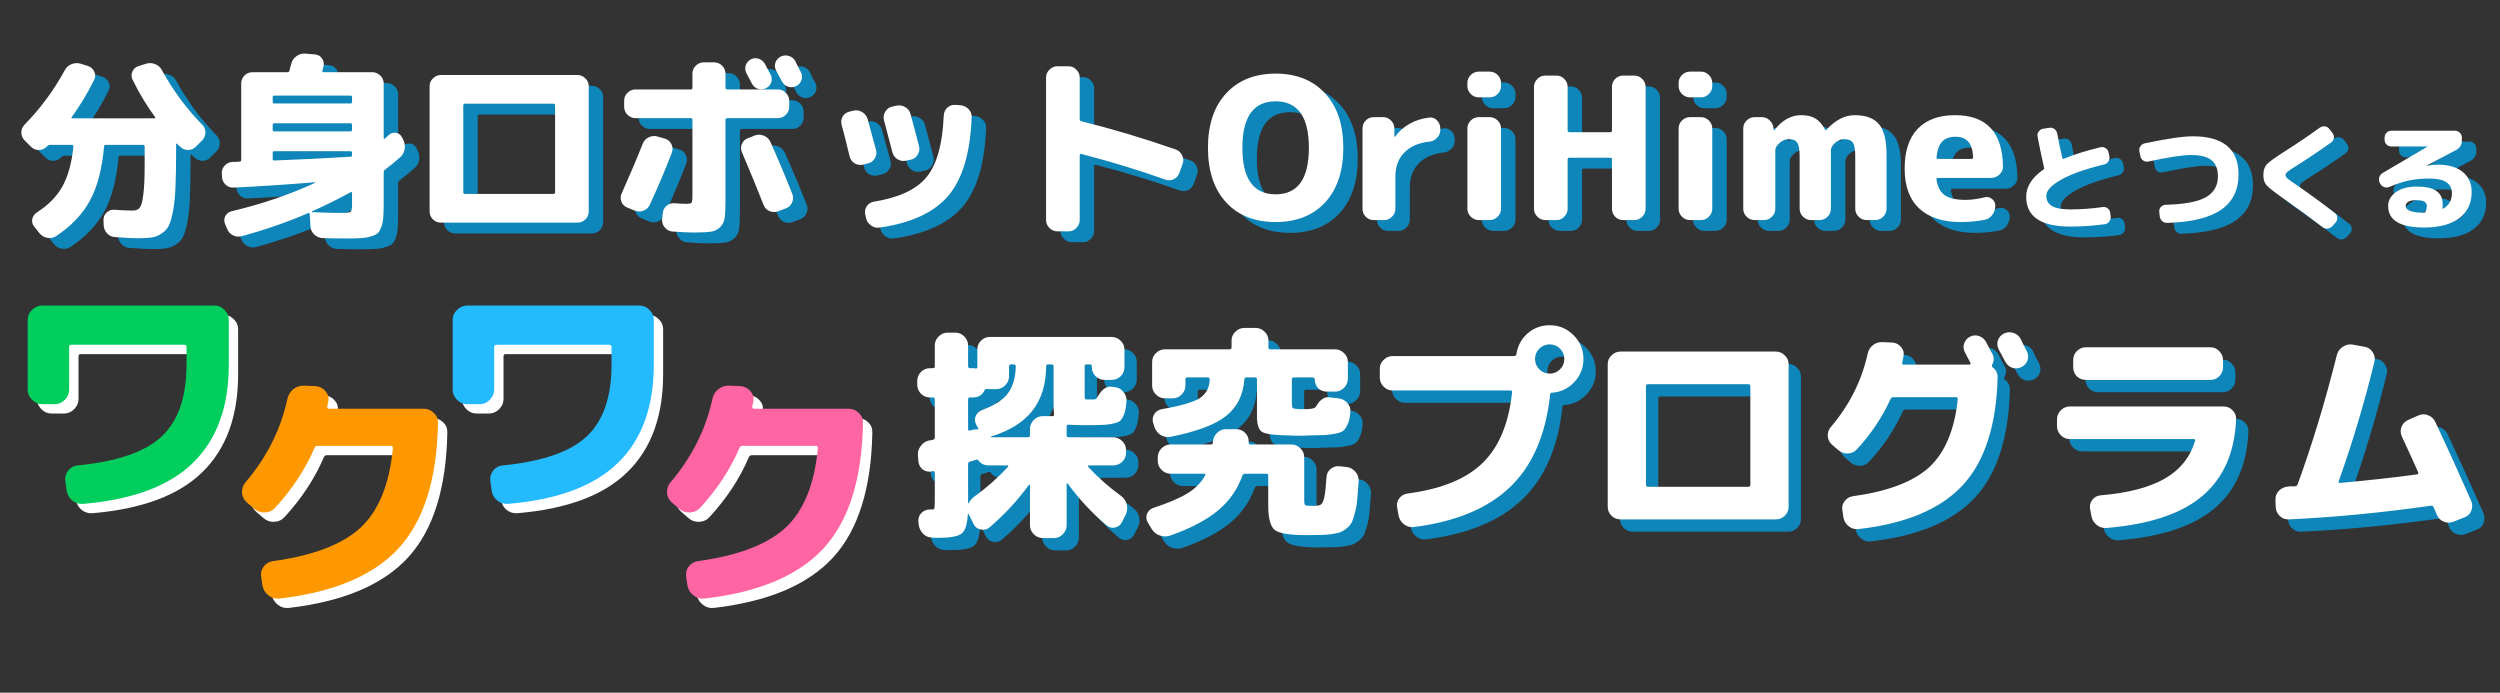 <svg width="693" height="192" viewBox="0 0 693 192" fill="none" xmlns="http://www.w3.org/2000/svg">
<rect x="0" y="0" width="693" height="192" fill="#333333" stroke="none"/>
<path d="M261.165 113.585C260.209 113.585 259.377 113.231 258.67 112.524C258.005 111.818 257.673 110.986 257.673 110.03V109.032C257.673 108.076 258.005 107.244 258.67 106.537C259.377 105.831 260.209 105.477 261.165 105.477H262.038C262.371 105.477 262.537 105.29 262.537 104.916V99.178C262.537 98.222 262.89 97.391 263.597 96.684C264.304 95.977 265.136 95.624 266.092 95.624H268.275C269.231 95.624 270.042 95.977 270.707 96.684C271.414 97.391 271.767 98.222 271.767 99.178V104.916C271.767 105.29 271.954 105.477 272.328 105.477H273.139C273.43 105.477 273.638 105.498 273.763 105.54C274.137 105.623 274.324 105.498 274.324 105.165V100.301C274.324 99.345 274.657 98.534 275.322 97.869C276.029 97.162 276.86 96.808 277.816 96.808H311.556C312.512 96.808 313.344 97.162 314.05 97.869C314.757 98.534 315.111 99.345 315.111 100.301V105.228C315.111 106.184 314.757 107.016 314.05 107.722C313.344 108.388 312.512 108.72 311.556 108.72H309.622C308.666 108.72 307.835 108.388 307.128 107.722C306.421 107.016 306.068 106.184 306.068 105.228V104.978C306.068 104.604 305.881 104.417 305.506 104.417H304.633C304.259 104.417 304.072 104.604 304.072 104.978V112.15C304.072 113.148 304.093 113.73 304.134 113.896C304.218 114.063 304.425 114.146 304.758 114.146H305.631H306.442C306.941 114.146 307.273 114.021 307.44 113.772C308.687 111.527 309.976 110.466 311.306 110.591L312.367 110.716C313.364 110.799 314.175 111.236 314.799 112.025C315.464 112.774 315.755 113.647 315.672 114.645C315.589 115.934 315.422 116.973 315.173 117.763C314.923 118.511 314.632 119.135 314.3 119.634C313.967 120.133 313.385 120.486 312.554 120.694C311.722 120.902 310.87 121.048 309.997 121.131C309.124 121.214 307.814 121.255 306.068 121.255H304.509H302.825C301.868 121.255 300.808 121.214 299.644 121.131C299.27 121.131 299.083 121.297 299.083 121.63V124.062C299.083 124.436 299.27 124.623 299.644 124.623H311.992C312.949 124.623 313.78 124.977 314.487 125.683C315.194 126.349 315.547 127.159 315.547 128.116V128.926C315.547 129.883 315.194 130.714 314.487 131.421C313.78 132.086 312.949 132.419 311.992 132.419H305.257C305.174 132.419 305.091 132.481 305.007 132.606C304.966 132.689 304.987 132.772 305.07 132.855C307.731 135.724 310.745 138.385 314.113 140.838C314.944 141.42 315.485 142.21 315.734 143.208C315.984 144.164 315.901 145.1 315.485 146.014L314.425 148.135C314.009 148.966 313.364 149.465 312.491 149.631C311.66 149.839 310.891 149.652 310.184 149.07C306.109 145.619 302.513 141.753 299.395 137.47C299.311 137.387 299.228 137.366 299.145 137.408C299.104 137.408 299.083 137.45 299.083 137.533V149.008C299.083 149.964 298.729 150.796 298.023 151.502C297.357 152.209 296.547 152.563 295.59 152.563H292.472C291.516 152.563 290.684 152.209 289.978 151.502C289.271 150.796 288.917 149.964 288.917 149.008V137.969C288.917 137.886 288.876 137.824 288.793 137.782C288.709 137.741 288.647 137.761 288.606 137.845C285.529 142.085 281.912 145.994 277.754 149.569C277.089 150.151 276.278 150.359 275.322 150.193C274.407 150.026 273.742 149.548 273.326 148.758L272.079 146.264C272.079 146.222 272.037 146.16 271.954 146.077C271.913 145.994 271.871 145.91 271.829 145.827C271.746 145.744 271.705 145.765 271.705 145.89C271.538 148.8 270.935 150.629 269.896 151.378C268.857 152.126 266.674 152.5 263.348 152.5C262.724 152.5 262.184 152.479 261.726 152.438C260.728 152.396 259.876 152.001 259.169 151.253C258.504 150.505 258.13 149.631 258.047 148.634L257.984 147.885C257.943 146.971 258.234 146.201 258.857 145.578C259.523 144.913 260.333 144.601 261.29 144.642H261.789C262.163 144.642 262.371 144.538 262.412 144.33C262.495 144.123 262.537 143.374 262.537 142.085V134.414C262.537 134.29 262.475 134.186 262.35 134.103C262.225 133.978 262.1 133.936 261.976 133.978C261.934 133.978 261.872 133.999 261.789 134.04C261.747 134.082 261.705 134.103 261.664 134.103C260.749 134.269 259.918 134.082 259.169 133.541C258.462 132.959 258.068 132.19 257.984 131.234L257.86 129.675C257.776 128.677 258.047 127.783 258.67 126.993C259.294 126.162 260.084 125.663 261.04 125.496C261.165 125.496 261.331 125.475 261.539 125.434C261.747 125.392 261.913 125.351 262.038 125.309C262.371 125.226 262.537 125.018 262.537 124.686V114.084C262.537 113.751 262.371 113.585 262.038 113.585H261.165ZM293.408 104.916C293.366 109.988 292.077 114.125 289.541 117.326C287.046 120.486 283.221 122.856 278.066 124.436C278.066 124.478 278.087 124.54 278.128 124.623H288.356C288.73 124.623 288.917 124.436 288.917 124.062V122.316C288.917 121.359 289.271 120.528 289.978 119.821C290.684 119.114 291.516 118.761 292.472 118.761H295.154C295.528 118.761 295.674 118.574 295.59 118.2C295.507 117.368 295.466 116.64 295.466 116.017V104.978C295.466 104.604 295.279 104.417 294.904 104.417H293.907C293.574 104.417 293.408 104.583 293.408 104.916ZM271.767 114.084V122.378C271.767 122.711 271.933 122.835 272.266 122.752L273.014 122.565C273.472 122.44 273.887 122.399 274.262 122.44C274.345 122.482 274.428 122.461 274.511 122.378C274.594 122.295 274.615 122.212 274.573 122.129L274.012 121.131C273.596 120.299 273.555 119.488 273.887 118.699C274.262 117.909 274.885 117.347 275.758 117.015C279.001 115.851 281.33 114.354 282.743 112.524C284.157 110.653 284.905 108.138 284.988 104.978C284.988 104.604 284.801 104.417 284.427 104.417H283.679C283.304 104.417 283.117 104.604 283.117 104.978V107.722C283.117 108.679 282.764 109.51 282.057 110.217C281.392 110.924 280.581 111.277 279.625 111.277H277.816C277.442 111.277 277.172 111.256 277.006 111.215C276.715 111.173 276.486 111.298 276.32 111.589C275.696 112.919 274.636 113.585 273.139 113.585H272.328C271.954 113.585 271.767 113.751 271.767 114.084ZM271.767 132.045V141.15V142.834C271.767 142.875 271.788 142.917 271.829 142.958C271.871 142.958 271.913 142.938 271.954 142.896C272.287 142.189 272.765 141.607 273.388 141.15C276.756 138.738 279.916 135.953 282.868 132.793C282.951 132.627 282.889 132.502 282.681 132.419H277.442C276.278 132.419 275.363 131.982 274.698 131.109C274.49 130.818 274.22 130.735 273.887 130.86C273.846 130.86 273.825 130.88 273.825 130.922C273.825 130.922 273.804 130.922 273.763 130.922C273.596 130.964 273.347 131.047 273.014 131.171C272.682 131.255 272.432 131.317 272.266 131.359C271.933 131.442 271.767 131.67 271.767 132.045ZM361.136 124.124C356.937 124.083 354.338 123.771 353.34 123.189C352.342 122.607 351.843 121.172 351.843 118.886V108.595C351.843 108.221 351.656 108.034 351.282 108.034H348.912C348.538 108.034 348.351 108.221 348.351 108.595C348.018 112.919 346.335 116.287 343.299 118.699C340.306 121.11 335.171 123.043 327.895 124.498C326.898 124.665 325.983 124.498 325.151 124C324.32 123.459 323.738 122.711 323.405 121.754L323.093 120.757C322.802 119.883 322.885 119.052 323.343 118.262C323.842 117.472 324.548 116.994 325.463 116.828C330.743 115.913 334.257 114.894 336.003 113.772C337.749 112.608 338.664 110.882 338.747 108.595C338.747 108.221 338.56 108.034 338.186 108.034H332.51C332.178 108.034 332.011 108.221 332.011 108.595V110.279C332.011 111.236 331.658 112.067 330.951 112.774C330.244 113.481 329.413 113.834 328.457 113.834H326.336C325.38 113.834 324.548 113.481 323.842 112.774C323.135 112.067 322.781 111.236 322.781 110.279V103.731C322.781 102.775 323.135 101.964 323.842 101.299C324.548 100.592 325.38 100.239 326.336 100.239H344.297C344.63 100.239 344.796 100.051 344.796 99.677V97.806C344.796 96.85 345.15 96.039 345.856 95.374C346.563 94.667 347.395 94.314 348.351 94.314H351.469C352.426 94.314 353.257 94.667 353.964 95.374C354.671 96.039 355.024 96.85 355.024 97.806V99.677C355.024 100.051 355.19 100.239 355.523 100.239H373.484C374.44 100.239 375.272 100.592 375.979 101.299C376.685 101.964 377.039 102.775 377.039 103.731V108.408C377.039 109.365 376.685 110.196 375.979 110.903C375.272 111.61 374.44 111.963 373.484 111.963H371.239C370.283 111.963 369.472 111.651 368.807 111.028C368.183 110.362 367.871 109.552 367.871 108.595C367.871 108.471 367.809 108.346 367.684 108.221C367.559 108.096 367.435 108.034 367.31 108.034H362.009C361.676 108.034 361.51 108.221 361.51 108.595V114.894C361.51 115.809 361.593 116.349 361.759 116.516C361.967 116.682 362.57 116.786 363.568 116.828H364.566H365.626C367.04 116.786 367.871 116.578 368.121 116.204C368.495 115.622 368.807 115.165 369.056 114.832C369.347 114.499 369.721 114.187 370.179 113.896C370.636 113.605 371.114 113.481 371.613 113.522L374.482 113.834C375.48 113.959 376.29 114.395 376.914 115.144C377.579 115.892 377.85 116.765 377.725 117.763C377.6 119.01 377.392 120.008 377.101 120.757C376.81 121.463 376.457 122.066 376.041 122.565C375.625 123.022 374.898 123.355 373.858 123.563C372.819 123.771 371.759 123.916 370.678 124C369.638 124.041 368.038 124.083 365.876 124.124C365.626 124.124 365.231 124.145 364.691 124.187C364.15 124.187 363.755 124.187 363.506 124.187C363.256 124.187 362.861 124.187 362.321 124.187C361.78 124.145 361.385 124.124 361.136 124.124ZM322.594 149.943L321.597 148.259C321.139 147.47 321.056 146.68 321.347 145.89C321.68 145.058 322.262 144.497 323.093 144.206C327.168 142.875 330.307 141.545 332.51 140.214C334.755 138.842 336.419 137.159 337.5 135.163C337.583 135.08 337.583 134.997 337.5 134.913C337.458 134.789 337.375 134.726 337.25 134.726H327.895C326.939 134.726 326.108 134.373 325.401 133.666C324.694 132.959 324.341 132.128 324.341 131.171V130.174C324.341 129.217 324.694 128.386 325.401 127.679C326.108 126.972 326.939 126.619 327.895 126.619H339.059C339.433 126.619 339.62 126.432 339.62 126.058V125.87C339.703 124.914 340.077 124.103 340.743 123.438C341.449 122.731 342.281 122.378 343.237 122.378H346.106C347.104 122.378 347.935 122.731 348.6 123.438C349.266 124.103 349.578 124.914 349.536 125.87V126.12C349.536 126.453 349.702 126.619 350.035 126.619H361.385C362.342 126.619 363.173 126.972 363.88 127.679C364.587 128.386 364.94 129.217 364.94 130.174V142.085C364.94 142.875 365.044 143.333 365.252 143.457C365.46 143.582 366.208 143.644 367.497 143.644C368.495 143.644 369.181 143.52 369.555 143.27C369.929 143.021 370.241 142.376 370.491 141.337C370.74 140.256 370.948 138.385 371.114 135.724C371.156 134.768 371.53 133.999 372.237 133.417C372.985 132.793 373.837 132.544 374.794 132.668L376.665 132.855C377.663 132.98 378.473 133.417 379.097 134.165C379.762 134.913 380.074 135.786 380.032 136.784C379.908 138.655 379.783 140.235 379.658 141.524C379.575 142.813 379.388 144.019 379.097 145.141C378.806 146.264 378.536 147.158 378.286 147.823C378.037 148.488 377.6 149.091 376.976 149.631C376.353 150.172 375.771 150.567 375.23 150.816C374.69 151.066 373.858 151.274 372.736 151.44C371.655 151.606 370.615 151.69 369.617 151.69C368.661 151.731 367.331 151.752 365.626 151.752C360.97 151.752 358.018 151.274 356.77 150.317C355.565 149.361 354.962 147.075 354.962 143.457V135.225C354.962 134.893 354.795 134.726 354.463 134.726H348.476C348.185 134.726 347.956 134.913 347.79 135.288C346.418 139.113 344.152 142.335 340.992 144.954C337.832 147.573 333.425 149.881 327.771 151.877C326.814 152.209 325.837 152.188 324.839 151.814C323.883 151.482 323.135 150.858 322.594 149.943ZM430.111 105.789C430.901 106.579 431.858 106.974 432.98 106.974C434.103 106.974 435.059 106.579 435.849 105.789C436.639 104.999 437.034 104.043 437.034 102.92C437.034 101.798 436.639 100.841 435.849 100.051C435.059 99.261 434.103 98.867 432.98 98.867C431.858 98.867 430.901 99.261 430.111 100.051C429.321 100.841 428.926 101.798 428.926 102.92C428.926 104.043 429.321 104.999 430.111 105.789ZM432.98 93.566C435.558 93.566 437.761 94.48 439.591 96.309C441.42 98.139 442.335 100.342 442.335 102.92C442.335 105.415 441.483 107.556 439.778 109.344C438.115 111.132 436.057 112.109 433.604 112.275C433.271 112.275 433.105 112.462 433.105 112.836C433.105 112.878 433.084 112.961 433.042 113.086C433.042 113.21 433.042 113.314 433.042 113.398C431.754 124.374 428.012 132.772 421.817 138.593C415.663 144.414 406.828 148.052 395.312 149.507C394.314 149.631 393.42 149.382 392.63 148.758C391.84 148.176 391.341 147.407 391.133 146.451L390.697 144.081C390.53 143.166 390.718 142.335 391.258 141.586C391.84 140.796 392.609 140.339 393.566 140.214C402.837 139.009 409.739 136.223 414.271 131.858C418.844 127.492 421.609 120.944 422.565 112.213C422.648 111.838 422.503 111.651 422.129 111.651H389.449C388.493 111.651 387.662 111.298 386.955 110.591C386.248 109.884 385.895 109.053 385.895 108.096V105.602C385.895 104.646 386.248 103.835 386.955 103.17C387.662 102.463 388.493 102.109 389.449 102.109H422.565H423.126C423.459 102.109 423.667 101.943 423.75 101.611C424.083 99.324 425.101 97.411 426.806 95.873C428.552 94.335 430.61 93.566 432.98 93.566ZM459.672 110.466V137.782C459.672 138.156 459.859 138.343 460.234 138.343H488.048C488.422 138.343 488.61 138.156 488.61 137.782V110.466C488.61 110.092 488.422 109.905 488.048 109.905H460.234C459.859 109.905 459.672 110.092 459.672 110.466ZM452.625 147.386C451.669 147.386 450.837 147.054 450.13 146.389C449.424 145.682 449.07 144.85 449.07 143.894V104.355C449.07 103.398 449.424 102.588 450.13 101.922C450.837 101.216 451.669 100.862 452.625 100.862H495.657C496.613 100.862 497.445 101.216 498.151 101.922C498.858 102.588 499.212 103.398 499.212 104.355V143.894C499.212 144.85 498.858 145.682 498.151 146.389C497.445 147.054 496.613 147.386 495.657 147.386H459.672H452.625ZM559.269 103.669C558.895 102.92 558.292 101.798 557.46 100.301C557.045 99.469 556.961 98.638 557.211 97.806C557.502 96.933 558.063 96.289 558.895 95.873C559.726 95.457 560.599 95.395 561.514 95.686C562.429 95.977 563.094 96.517 563.51 97.307C563.718 97.723 564.009 98.326 564.383 99.116C564.799 99.906 565.09 100.467 565.256 100.8C565.672 101.631 565.734 102.463 565.443 103.294C565.152 104.126 564.591 104.75 563.759 105.165C562.928 105.581 562.075 105.643 561.202 105.352C560.371 105.061 559.726 104.5 559.269 103.669ZM512.994 128.178L511.248 126.681C510.541 126.058 510.146 125.268 510.063 124.311C510.022 123.314 510.313 122.461 510.936 121.754C516.092 115.684 519.48 108.949 521.102 101.548C521.31 100.55 521.788 99.74 522.536 99.116C523.326 98.492 524.22 98.201 525.218 98.243L528.024 98.368C528.98 98.451 529.77 98.867 530.394 99.615C531.018 100.322 531.246 101.132 531.08 102.047C531.038 102.255 530.976 102.588 530.893 103.045C530.81 103.461 530.747 103.773 530.706 103.98C530.623 104.313 530.768 104.479 531.142 104.479H549.353C549.478 104.479 549.561 104.417 549.602 104.292C549.686 104.168 549.686 104.064 549.602 103.98C549.436 103.689 549.187 103.211 548.854 102.546C548.521 101.881 548.272 101.403 548.106 101.112C547.69 100.322 547.607 99.511 547.856 98.679C548.147 97.806 548.688 97.162 549.478 96.746C550.309 96.33 551.141 96.268 551.972 96.559C552.845 96.85 553.511 97.411 553.968 98.243C554.176 98.617 554.467 99.178 554.841 99.927C555.215 100.634 555.506 101.174 555.714 101.548C556.213 102.463 556.192 103.44 555.652 104.479C555.485 104.812 555.548 105.082 555.839 105.29C556.712 105.955 557.149 106.849 557.149 107.972C556.816 121.359 553.573 131.359 547.42 137.969C541.308 144.538 531.704 148.571 518.607 150.068C517.609 150.193 516.715 149.943 515.925 149.32C515.135 148.738 514.637 147.948 514.429 146.95L514.117 144.892C513.95 143.935 514.158 143.083 514.74 142.335C515.323 141.545 516.092 141.088 517.048 140.963C526.694 139.632 533.72 136.971 538.127 132.98C542.534 128.947 545.195 122.648 546.11 114.084C546.11 113.709 545.964 113.522 545.673 113.522H528.211C527.837 113.522 527.588 113.689 527.463 114.021C525.176 119.052 522.079 123.688 518.171 127.929C517.505 128.677 516.653 129.072 515.614 129.113C514.616 129.155 513.743 128.843 512.994 128.178ZM577.168 125.122C576.211 125.122 575.38 124.769 574.673 124.062C573.966 123.355 573.613 122.524 573.613 121.567V119.634C573.613 118.678 573.966 117.846 574.673 117.139C575.38 116.433 576.211 116.079 577.168 116.079H619.763C620.761 116.079 621.592 116.433 622.257 117.139C622.964 117.805 623.297 118.636 623.255 119.634C622.881 128.822 619.763 135.911 613.901 140.9C608.038 145.848 599.182 148.8 587.333 149.756C586.335 149.839 585.441 149.569 584.651 148.945C583.861 148.322 583.363 147.511 583.155 146.513L582.78 144.455C582.614 143.541 582.822 142.709 583.404 141.961C583.986 141.212 584.755 140.796 585.712 140.713C593.195 140.09 599.079 138.572 603.361 136.161C607.685 133.708 610.533 130.174 611.905 125.559C611.988 125.268 611.863 125.122 611.531 125.122H577.168ZM581.596 99.677H616.146C617.102 99.677 617.913 100.031 618.578 100.737C619.285 101.444 619.638 102.276 619.638 103.232V105.228C619.638 106.184 619.285 107.016 618.578 107.722C617.913 108.388 617.102 108.72 616.146 108.72H581.596C580.639 108.72 579.808 108.388 579.101 107.722C578.436 107.016 578.103 106.184 578.103 105.228V103.232C578.103 102.276 578.436 101.444 579.101 100.737C579.808 100.031 580.639 99.677 581.596 99.677ZM637.849 147.386C636.892 147.428 636.061 147.116 635.354 146.451C634.647 145.744 634.273 144.913 634.231 143.956L634.169 142.023C634.128 141.025 634.439 140.173 635.105 139.466C635.811 138.759 636.664 138.364 637.662 138.281C637.869 138.24 638.181 138.219 638.597 138.219C639.054 138.219 639.387 138.219 639.595 138.219C639.927 138.219 640.177 138.011 640.343 137.595C644.335 126.66 647.952 114.728 651.195 101.798C651.444 100.841 651.985 100.093 652.816 99.552C653.689 98.97 654.604 98.763 655.56 98.929L658.928 99.552C659.884 99.719 660.612 100.218 661.111 101.049C661.651 101.839 661.818 102.692 661.61 103.606C658.949 114.624 655.643 125.704 651.694 136.847C651.61 137.138 651.714 137.283 652.005 137.283C659.822 136.576 666.952 135.786 673.397 134.913C673.771 134.83 673.875 134.622 673.708 134.29C672.918 132.46 671.422 129.176 669.218 124.436C668.802 123.563 668.761 122.669 669.093 121.754C669.468 120.84 670.091 120.195 670.964 119.821L673.771 118.574C674.685 118.158 675.579 118.137 676.452 118.511C677.367 118.844 678.032 119.447 678.448 120.32C681.857 127.554 685.184 134.872 688.427 142.272C688.801 143.187 688.801 144.102 688.427 145.016C688.094 145.89 687.47 146.492 686.556 146.825L683.562 148.01C682.647 148.384 681.733 148.384 680.818 148.01C679.903 147.636 679.259 146.991 678.885 146.077C678.802 145.827 678.656 145.474 678.448 145.016C678.24 144.559 678.095 144.227 678.012 144.019C677.845 143.686 677.617 143.541 677.326 143.582C663.647 145.536 650.488 146.804 637.849 147.386Z" fill="#0F86BA"/>
<path d="M257.755 110.174C256.798 110.174 255.967 109.821 255.26 109.114C254.595 108.407 254.262 107.576 254.262 106.619V105.621C254.262 104.665 254.595 103.834 255.26 103.127C255.967 102.42 256.798 102.067 257.755 102.067H258.628C258.96 102.067 259.127 101.88 259.127 101.505V95.768C259.127 94.811 259.48 93.98 260.187 93.273C260.894 92.566 261.725 92.213 262.681 92.213H264.864C265.82 92.213 266.631 92.566 267.296 93.273C268.003 93.98 268.357 94.811 268.357 95.768V101.505C268.357 101.88 268.544 102.067 268.918 102.067H269.729C270.02 102.067 270.228 102.087 270.352 102.129C270.727 102.212 270.914 102.087 270.914 101.755V96.89C270.914 95.934 271.246 95.123 271.911 94.458C272.618 93.751 273.45 93.398 274.406 93.398H308.145C309.102 93.398 309.933 93.751 310.64 94.458C311.347 95.123 311.7 95.934 311.7 96.89V101.817C311.7 102.773 311.347 103.605 310.64 104.312C309.933 104.977 309.102 105.31 308.145 105.31H306.212C305.256 105.31 304.424 104.977 303.718 104.312C303.011 103.605 302.657 102.773 302.657 101.817V101.568C302.657 101.194 302.47 101.006 302.096 101.006H301.223C300.849 101.006 300.662 101.194 300.662 101.568V108.74C300.662 109.738 300.682 110.32 300.724 110.486C300.807 110.652 301.015 110.735 301.348 110.735H302.221H303.032C303.53 110.735 303.863 110.611 304.029 110.361C305.277 108.116 306.566 107.056 307.896 107.181L308.956 107.305C309.954 107.388 310.765 107.825 311.388 108.615C312.054 109.363 312.345 110.236 312.262 111.234C312.178 112.523 312.012 113.563 311.763 114.353C311.513 115.101 311.222 115.725 310.889 116.223C310.557 116.722 309.975 117.076 309.143 117.284C308.312 117.492 307.459 117.637 306.586 117.72C305.713 117.803 304.404 117.845 302.657 117.845H301.098H299.414C298.458 117.845 297.398 117.803 296.234 117.72C295.86 117.72 295.672 117.887 295.672 118.219V120.651C295.672 121.026 295.86 121.213 296.234 121.213H308.582C309.538 121.213 310.37 121.566 311.077 122.273C311.783 122.938 312.137 123.749 312.137 124.705V125.516C312.137 126.472 311.783 127.304 311.077 128.01C310.37 128.676 309.538 129.008 308.582 129.008H301.847C301.763 129.008 301.68 129.071 301.597 129.195C301.556 129.278 301.576 129.362 301.659 129.445C304.32 132.314 307.335 134.974 310.702 137.428C311.534 138.01 312.074 138.8 312.324 139.797C312.573 140.754 312.49 141.689 312.074 142.604L311.014 144.724C310.598 145.556 309.954 146.055 309.081 146.221C308.249 146.429 307.48 146.242 306.773 145.66C302.699 142.209 299.103 138.342 295.984 134.06C295.901 133.977 295.818 133.956 295.735 133.997C295.693 133.997 295.672 134.039 295.672 134.122V145.597C295.672 146.554 295.319 147.385 294.612 148.092C293.947 148.799 293.136 149.152 292.18 149.152H289.062C288.106 149.152 287.274 148.799 286.567 148.092C285.86 147.385 285.507 146.554 285.507 145.597V134.559C285.507 134.476 285.465 134.413 285.382 134.372C285.299 134.33 285.237 134.351 285.195 134.434C282.118 138.675 278.501 142.583 274.344 146.159C273.678 146.741 272.868 146.949 271.911 146.782C270.997 146.616 270.332 146.138 269.916 145.348L268.668 142.853C268.668 142.812 268.627 142.749 268.544 142.666C268.502 142.583 268.461 142.5 268.419 142.417C268.336 142.334 268.294 142.354 268.294 142.479C268.128 145.389 267.525 147.219 266.486 147.967C265.446 148.716 263.264 149.09 259.937 149.09C259.314 149.09 258.773 149.069 258.316 149.027C257.318 148.986 256.466 148.591 255.759 147.842C255.094 147.094 254.72 146.221 254.636 145.223L254.574 144.475C254.532 143.56 254.823 142.791 255.447 142.167C256.112 141.502 256.923 141.19 257.879 141.232H258.378C258.752 141.232 258.96 141.128 259.002 140.92C259.085 140.712 259.127 139.964 259.127 138.675V131.004C259.127 130.879 259.064 130.775 258.94 130.692C258.815 130.567 258.69 130.526 258.565 130.567C258.524 130.567 258.461 130.588 258.378 130.63C258.337 130.671 258.295 130.692 258.254 130.692C257.339 130.858 256.507 130.671 255.759 130.131C255.052 129.549 254.657 128.78 254.574 127.823L254.449 126.264C254.366 125.266 254.636 124.372 255.26 123.583C255.884 122.751 256.674 122.252 257.63 122.086C257.755 122.086 257.921 122.065 258.129 122.023C258.337 121.982 258.503 121.94 258.628 121.899C258.96 121.816 259.127 121.608 259.127 121.275V110.673C259.127 110.34 258.96 110.174 258.628 110.174H257.755ZM289.997 101.505C289.956 106.578 288.667 110.715 286.131 113.916C283.636 117.076 279.811 119.446 274.655 121.026C274.655 121.067 274.676 121.129 274.718 121.213H284.946C285.32 121.213 285.507 121.026 285.507 120.651V118.905C285.507 117.949 285.86 117.117 286.567 116.411C287.274 115.704 288.106 115.35 289.062 115.35H291.743C292.118 115.35 292.263 115.163 292.18 114.789C292.097 113.958 292.055 113.23 292.055 112.606V101.568C292.055 101.194 291.868 101.006 291.494 101.006H290.496C290.164 101.006 289.997 101.173 289.997 101.505ZM268.357 110.673V118.968C268.357 119.3 268.523 119.425 268.856 119.342L269.604 119.155C270.061 119.03 270.477 118.988 270.851 119.03C270.934 119.071 271.018 119.051 271.101 118.968C271.184 118.884 271.205 118.801 271.163 118.718L270.602 117.72C270.186 116.889 270.144 116.078 270.477 115.288C270.851 114.498 271.475 113.937 272.348 113.604C275.591 112.44 277.919 110.943 279.333 109.114C280.746 107.243 281.495 104.728 281.578 101.568C281.578 101.194 281.391 101.006 281.017 101.006H280.268C279.894 101.006 279.707 101.194 279.707 101.568V104.312C279.707 105.268 279.354 106.1 278.647 106.806C277.982 107.513 277.171 107.867 276.215 107.867H274.406C274.032 107.867 273.762 107.846 273.595 107.804C273.304 107.763 273.076 107.887 272.909 108.178C272.286 109.509 271.225 110.174 269.729 110.174H268.918C268.544 110.174 268.357 110.34 268.357 110.673ZM268.357 128.634V137.739V139.423C268.357 139.465 268.377 139.506 268.419 139.548C268.461 139.548 268.502 139.527 268.544 139.486C268.876 138.779 269.354 138.197 269.978 137.739C273.346 135.328 276.506 132.542 279.458 129.382C279.541 129.216 279.478 129.091 279.27 129.008H274.032C272.868 129.008 271.953 128.572 271.288 127.699C271.08 127.408 270.81 127.324 270.477 127.449C270.435 127.449 270.415 127.47 270.415 127.511C270.415 127.511 270.394 127.511 270.352 127.511C270.186 127.553 269.937 127.636 269.604 127.761C269.271 127.844 269.022 127.906 268.856 127.948C268.523 128.031 268.357 128.26 268.357 128.634ZM357.725 120.714C353.526 120.672 350.928 120.36 349.93 119.778C348.932 119.196 348.433 117.762 348.433 115.475V105.185C348.433 104.811 348.246 104.624 347.872 104.624H345.502C345.128 104.624 344.941 104.811 344.941 105.185C344.608 109.509 342.924 112.877 339.889 115.288C336.896 117.699 331.761 119.633 324.485 121.088C323.487 121.254 322.572 121.088 321.741 120.589C320.909 120.048 320.327 119.3 319.995 118.344L319.683 117.346C319.392 116.473 319.475 115.641 319.932 114.851C320.431 114.061 321.138 113.583 322.053 113.417C327.333 112.502 330.846 111.484 332.592 110.361C334.339 109.197 335.253 107.472 335.336 105.185C335.336 104.811 335.149 104.624 334.775 104.624H329.1C328.767 104.624 328.601 104.811 328.601 105.185V106.869C328.601 107.825 328.248 108.657 327.541 109.363C326.834 110.07 326.003 110.424 325.046 110.424H322.926C321.97 110.424 321.138 110.07 320.431 109.363C319.724 108.657 319.371 107.825 319.371 106.869V100.32C319.371 99.364 319.724 98.553 320.431 97.888C321.138 97.181 321.97 96.828 322.926 96.828H340.887C341.22 96.828 341.386 96.641 341.386 96.267V94.396C341.386 93.439 341.739 92.629 342.446 91.963C343.153 91.257 343.984 90.903 344.941 90.903H348.059C349.015 90.903 349.847 91.257 350.554 91.963C351.26 92.629 351.614 93.439 351.614 94.396V96.267C351.614 96.641 351.78 96.828 352.113 96.828H370.074C371.03 96.828 371.862 97.181 372.568 97.888C373.275 98.553 373.629 99.364 373.629 100.32V104.998C373.629 105.954 373.275 106.786 372.568 107.492C371.862 108.199 371.03 108.553 370.074 108.553H367.829C366.872 108.553 366.062 108.241 365.396 107.617C364.773 106.952 364.461 106.141 364.461 105.185C364.461 105.06 364.399 104.935 364.274 104.811C364.149 104.686 364.024 104.624 363.9 104.624H358.599C358.266 104.624 358.1 104.811 358.1 105.185V111.484C358.1 112.398 358.183 112.939 358.349 113.105C358.557 113.272 359.16 113.375 360.158 113.417H361.156H362.216C363.629 113.375 364.461 113.168 364.71 112.793C365.085 112.211 365.396 111.754 365.646 111.421C365.937 111.089 366.311 110.777 366.768 110.486C367.226 110.195 367.704 110.07 368.203 110.112L371.072 110.424C372.069 110.548 372.88 110.985 373.504 111.733C374.169 112.482 374.439 113.355 374.315 114.353C374.19 115.6 373.982 116.598 373.691 117.346C373.4 118.053 373.046 118.656 372.631 119.155C372.215 119.612 371.487 119.945 370.448 120.152C369.408 120.36 368.348 120.506 367.267 120.589C366.228 120.631 364.627 120.672 362.465 120.714C362.216 120.714 361.821 120.735 361.28 120.776C360.74 120.776 360.345 120.776 360.095 120.776C359.846 120.776 359.451 120.776 358.91 120.776C358.37 120.735 357.975 120.714 357.725 120.714ZM319.184 146.533L318.186 144.849C317.729 144.059 317.646 143.269 317.937 142.479C318.269 141.648 318.851 141.086 319.683 140.795C323.757 139.465 326.896 138.134 329.1 136.804C331.345 135.432 333.008 133.748 334.089 131.752C334.172 131.669 334.172 131.586 334.089 131.503C334.048 131.378 333.964 131.316 333.84 131.316H324.485C323.529 131.316 322.697 130.962 321.99 130.256C321.284 129.549 320.93 128.717 320.93 127.761V126.763C320.93 125.807 321.284 124.975 321.99 124.269C322.697 123.562 323.529 123.208 324.485 123.208H335.648C336.023 123.208 336.21 123.021 336.21 122.647V122.46C336.293 121.504 336.667 120.693 337.332 120.028C338.039 119.321 338.871 118.968 339.827 118.968H342.696C343.693 118.968 344.525 119.321 345.19 120.028C345.855 120.693 346.167 121.504 346.126 122.46V122.709C346.126 123.042 346.292 123.208 346.625 123.208H357.975C358.931 123.208 359.763 123.562 360.47 124.269C361.176 124.975 361.53 125.807 361.53 126.763V138.675C361.53 139.465 361.634 139.922 361.842 140.047C362.049 140.172 362.798 140.234 364.087 140.234C365.085 140.234 365.771 140.109 366.145 139.86C366.519 139.61 366.831 138.966 367.08 137.926C367.33 136.845 367.538 134.974 367.704 132.314C367.745 131.357 368.12 130.588 368.826 130.006C369.575 129.382 370.427 129.133 371.383 129.258L373.254 129.445C374.252 129.57 375.063 130.006 375.687 130.754C376.352 131.503 376.664 132.376 376.622 133.374C376.497 135.245 376.373 136.825 376.248 138.114C376.165 139.402 375.978 140.608 375.687 141.731C375.396 142.853 375.125 143.747 374.876 144.412C374.626 145.078 374.19 145.68 373.566 146.221C372.943 146.761 372.36 147.156 371.82 147.406C371.279 147.655 370.448 147.863 369.325 148.03C368.244 148.196 367.205 148.279 366.207 148.279C365.251 148.321 363.92 148.341 362.216 148.341C357.559 148.341 354.607 147.863 353.36 146.907C352.154 145.951 351.551 143.664 351.551 140.047V131.815C351.551 131.482 351.385 131.316 351.052 131.316H345.065C344.774 131.316 344.546 131.503 344.379 131.877C343.007 135.702 340.741 138.924 337.582 141.544C334.422 144.163 330.015 146.47 324.36 148.466C323.404 148.799 322.427 148.778 321.429 148.404C320.473 148.071 319.724 147.447 319.184 146.533ZM426.701 102.378C427.491 103.168 428.447 103.563 429.57 103.563C430.692 103.563 431.649 103.168 432.439 102.378C433.229 101.589 433.624 100.632 433.624 99.51C433.624 98.387 433.229 97.431 432.439 96.641C431.649 95.851 430.692 95.456 429.57 95.456C428.447 95.456 427.491 95.851 426.701 96.641C425.911 97.431 425.516 98.387 425.516 99.51C425.516 100.632 425.911 101.589 426.701 102.378ZM429.57 90.155C432.148 90.155 434.351 91.07 436.18 92.899C438.01 94.728 438.925 96.932 438.925 99.51C438.925 102.004 438.072 104.145 436.368 105.933C434.704 107.721 432.646 108.698 430.193 108.864C429.861 108.864 429.695 109.051 429.695 109.426C429.695 109.467 429.674 109.55 429.632 109.675C429.632 109.8 429.632 109.904 429.632 109.987C428.343 120.963 424.601 129.362 418.406 135.182C412.253 141.003 403.418 144.641 391.901 146.096C390.904 146.221 390.01 145.971 389.22 145.348C388.43 144.766 387.931 143.997 387.723 143.04L387.286 140.67C387.12 139.756 387.307 138.924 387.848 138.176C388.43 137.386 389.199 136.929 390.155 136.804C399.427 135.598 406.328 132.813 410.86 128.447C415.434 124.081 418.199 117.533 419.155 108.802C419.238 108.428 419.092 108.241 418.718 108.241H386.039C385.083 108.241 384.251 107.887 383.545 107.181C382.838 106.474 382.484 105.642 382.484 104.686V102.191C382.484 101.235 382.838 100.424 383.545 99.759C384.251 99.052 385.083 98.699 386.039 98.699H419.155H419.716C420.049 98.699 420.257 98.533 420.34 98.2C420.672 95.913 421.691 94.001 423.396 92.462C425.142 90.924 427.2 90.155 429.57 90.155ZM456.262 107.056V134.372C456.262 134.746 456.449 134.933 456.823 134.933H484.638C485.012 134.933 485.199 134.746 485.199 134.372V107.056C485.199 106.682 485.012 106.495 484.638 106.495H456.823C456.449 106.495 456.262 106.682 456.262 107.056ZM449.215 143.976C448.258 143.976 447.427 143.643 446.72 142.978C446.013 142.271 445.66 141.44 445.66 140.483V100.944C445.66 99.988 446.013 99.177 446.72 98.512C447.427 97.805 448.258 97.452 449.215 97.452H492.246C493.203 97.452 494.034 97.805 494.741 98.512C495.448 99.177 495.801 99.988 495.801 100.944V140.483C495.801 141.44 495.448 142.271 494.741 142.978C494.034 143.643 493.203 143.976 492.246 143.976H456.262H449.215ZM555.859 100.258C555.484 99.51 554.882 98.387 554.05 96.89C553.634 96.059 553.551 95.227 553.801 94.396C554.092 93.523 554.653 92.878 555.484 92.462C556.316 92.047 557.189 91.984 558.104 92.275C559.018 92.566 559.684 93.107 560.099 93.897C560.307 94.313 560.598 94.915 560.973 95.705C561.388 96.495 561.679 97.057 561.846 97.389C562.261 98.221 562.324 99.052 562.033 99.884C561.742 100.715 561.18 101.339 560.349 101.755C559.517 102.171 558.665 102.233 557.792 101.942C556.96 101.651 556.316 101.09 555.859 100.258ZM509.584 124.767L507.838 123.271C507.131 122.647 506.736 121.857 506.653 120.901C506.611 119.903 506.902 119.051 507.526 118.344C512.681 112.274 516.07 105.538 517.691 98.138C517.899 97.14 518.377 96.329 519.126 95.705C519.916 95.082 520.81 94.791 521.807 94.832L524.614 94.957C525.57 95.04 526.36 95.456 526.984 96.204C527.607 96.911 527.836 97.722 527.67 98.637C527.628 98.844 527.566 99.177 527.483 99.634C527.399 100.05 527.337 100.362 527.296 100.57C527.212 100.902 527.358 101.069 527.732 101.069H545.943C546.067 101.069 546.15 101.006 546.192 100.882C546.275 100.757 546.275 100.653 546.192 100.57C546.026 100.279 545.776 99.801 545.444 99.135C545.111 98.47 544.862 97.992 544.695 97.701C544.28 96.911 544.196 96.1 544.446 95.269C544.737 94.396 545.277 93.751 546.067 93.336C546.899 92.92 547.73 92.857 548.562 93.148C549.435 93.439 550.1 94.001 550.558 94.832C550.765 95.207 551.057 95.768 551.431 96.516C551.805 97.223 552.096 97.763 552.304 98.138C552.803 99.052 552.782 100.029 552.241 101.069C552.075 101.401 552.138 101.672 552.429 101.88C553.302 102.545 553.738 103.439 553.738 104.561C553.406 117.949 550.163 127.948 544.009 134.559C537.898 141.128 528.293 145.161 515.197 146.658C514.199 146.782 513.305 146.533 512.515 145.909C511.725 145.327 511.226 144.537 511.018 143.539L510.706 141.481C510.54 140.525 510.748 139.673 511.33 138.924C511.912 138.134 512.681 137.677 513.638 137.552C523.283 136.222 530.31 133.561 534.717 129.57C539.124 125.537 541.785 119.238 542.7 110.673C542.7 110.299 542.554 110.112 542.263 110.112H524.801C524.427 110.112 524.177 110.278 524.053 110.611C521.766 115.641 518.668 120.277 514.76 124.518C514.095 125.266 513.243 125.661 512.203 125.703C511.205 125.744 510.332 125.433 509.584 124.767ZM573.757 121.712C572.801 121.712 571.97 121.358 571.263 120.651C570.556 119.945 570.203 119.113 570.203 118.157V116.223C570.203 115.267 570.556 114.436 571.263 113.729C571.97 113.022 572.801 112.669 573.757 112.669H616.353C617.35 112.669 618.182 113.022 618.847 113.729C619.554 114.394 619.887 115.226 619.845 116.223C619.471 125.412 616.353 132.501 610.49 137.49C604.628 142.437 595.772 145.389 583.923 146.346C582.925 146.429 582.031 146.159 581.241 145.535C580.451 144.911 579.952 144.101 579.744 143.103L579.37 141.045C579.204 140.13 579.412 139.298 579.994 138.55C580.576 137.802 581.345 137.386 582.301 137.303C589.785 136.679 595.668 135.162 599.951 132.75C604.275 130.297 607.123 126.763 608.495 122.148C608.578 121.857 608.453 121.712 608.12 121.712H573.757ZM578.185 96.267H612.735C613.692 96.267 614.502 96.62 615.168 97.327C615.874 98.034 616.228 98.865 616.228 99.822V101.817C616.228 102.773 615.874 103.605 615.168 104.312C614.502 104.977 613.692 105.31 612.735 105.31H578.185C577.229 105.31 576.397 104.977 575.691 104.312C575.025 103.605 574.693 102.773 574.693 101.817V99.822C574.693 98.865 575.025 98.034 575.691 97.327C576.397 96.62 577.229 96.267 578.185 96.267ZM634.438 143.976C633.482 144.017 632.651 143.706 631.944 143.04C631.237 142.334 630.863 141.502 630.821 140.546L630.759 138.612C630.717 137.615 631.029 136.762 631.694 136.055C632.401 135.349 633.253 134.954 634.251 134.871C634.459 134.829 634.771 134.808 635.187 134.808C635.644 134.808 635.977 134.808 636.185 134.808C636.517 134.808 636.767 134.6 636.933 134.185C640.924 123.25 644.541 111.317 647.784 98.387C648.034 97.431 648.574 96.683 649.406 96.142C650.279 95.56 651.194 95.352 652.15 95.518L655.518 96.142C656.474 96.308 657.201 96.807 657.7 97.639C658.241 98.429 658.407 99.281 658.199 100.196C655.538 111.213 652.233 122.294 648.283 133.436C648.2 133.727 648.304 133.873 648.595 133.873C656.412 133.166 663.542 132.376 669.986 131.503C670.36 131.42 670.464 131.212 670.298 130.879C669.508 129.05 668.011 125.765 665.808 121.026C665.392 120.152 665.35 119.259 665.683 118.344C666.057 117.429 666.681 116.785 667.554 116.411L670.36 115.163C671.275 114.747 672.169 114.727 673.042 115.101C673.957 115.433 674.622 116.036 675.038 116.909C678.447 124.144 681.773 131.461 685.016 138.862C685.39 139.777 685.39 140.691 685.016 141.606C684.684 142.479 684.06 143.082 683.145 143.415L680.152 144.599C679.237 144.974 678.322 144.974 677.408 144.599C676.493 144.225 675.849 143.581 675.474 142.666C675.391 142.417 675.246 142.063 675.038 141.606C674.83 141.149 674.684 140.816 674.601 140.608C674.435 140.275 674.206 140.13 673.915 140.172C660.237 142.126 647.078 143.394 634.438 143.976Z" fill="white"/>
<path d="M12.553 43.648L10.798 41.893C10.213 41.271 9.92 40.539 9.92 39.698C9.92 38.857 10.231 38.126 10.853 37.504C15.205 33.079 18.917 28.05 21.989 22.418C22.391 21.65 23.013 21.102 23.854 20.773C24.695 20.443 25.536 20.407 26.377 20.663L28.462 21.321C29.266 21.614 29.833 22.144 30.162 22.912C30.491 23.643 30.473 24.375 30.107 25.106C28.352 28.69 26.286 32.128 23.909 35.419C23.726 35.675 23.781 35.803 24.073 35.803H46.784C47.077 35.803 47.131 35.675 46.949 35.419C44.571 32.128 42.505 28.69 40.75 25.106C40.384 24.375 40.366 23.625 40.695 22.857C41.024 22.089 41.591 21.577 42.395 21.321L44.48 20.663C45.321 20.407 46.162 20.443 47.003 20.773C47.845 21.102 48.466 21.65 48.869 22.418C51.941 28.05 55.653 33.079 60.005 37.504C60.626 38.126 60.937 38.857 60.937 39.698C60.937 40.539 60.645 41.271 60.059 41.893L58.304 43.648C57.682 44.27 56.933 44.581 56.055 44.581C55.214 44.544 54.482 44.215 53.861 43.593C53.787 43.52 53.659 43.41 53.477 43.264C53.33 43.118 53.221 42.99 53.147 42.88C53.111 42.807 53.038 42.789 52.928 42.825C52.855 42.862 52.818 42.917 52.818 42.99V44.8C52.818 48.677 52.763 51.877 52.654 54.4C52.581 56.887 52.379 59.081 52.05 60.983C51.721 62.885 51.337 64.329 50.898 65.317C50.459 66.304 49.783 67.09 48.869 67.675C47.991 68.297 47.058 68.681 46.071 68.827C45.12 68.974 43.822 69.047 42.176 69.047C41.079 69.047 38.994 68.937 35.922 68.718C35.045 68.681 34.295 68.334 33.673 67.675C33.088 67.054 32.777 66.304 32.741 65.426L32.686 64.055C32.649 63.25 32.923 62.555 33.509 61.97C34.13 61.349 34.862 61.074 35.703 61.147C37.787 61.294 39.506 61.367 40.859 61.367C41.664 61.367 42.286 61.111 42.725 60.599C43.163 60.05 43.493 58.862 43.712 57.033C43.968 55.205 44.096 52.498 44.096 48.914V43.648C44.096 43.319 43.95 43.154 43.657 43.154H33.399C33.033 43.154 32.85 43.301 32.85 43.593C32.302 49.774 31.003 54.766 28.955 58.569C26.907 62.336 23.781 65.627 19.575 68.443C18.843 68.919 18.039 69.083 17.161 68.937C16.283 68.791 15.552 68.37 14.967 67.675L13.486 65.81C12.974 65.189 12.791 64.494 12.937 63.726C13.12 62.921 13.559 62.299 14.254 61.861C17.362 59.886 19.703 57.509 21.275 54.729C22.848 51.913 23.872 48.219 24.347 43.648C24.347 43.319 24.201 43.154 23.909 43.154H17.929C17.6 43.154 17.326 43.264 17.106 43.483L16.942 43.648C16.32 44.27 15.589 44.581 14.747 44.581C13.906 44.581 13.175 44.27 12.553 43.648ZM68.727 55.003C67.886 55.04 67.154 54.766 66.533 54.181C65.911 53.595 65.582 52.882 65.545 52.041L65.49 51.054C65.454 50.213 65.728 49.481 66.313 48.859C66.935 48.238 67.666 47.909 68.507 47.872C68.727 47.872 69.038 47.872 69.44 47.872C69.842 47.835 70.135 47.817 70.318 47.817C70.683 47.817 70.866 47.653 70.866 47.323V26.149C70.866 25.307 71.159 24.576 71.744 23.954C72.366 23.333 73.097 23.022 73.938 23.022H83.648C83.977 23.022 84.178 22.875 84.251 22.583C84.288 22.363 84.361 22.053 84.471 21.65C84.581 21.211 84.672 20.882 84.745 20.663C84.965 19.785 85.44 19.09 86.171 18.578C86.903 18.03 87.707 17.792 88.585 17.865L91.328 18.085C92.133 18.158 92.773 18.523 93.248 19.182C93.723 19.84 93.87 20.571 93.687 21.376C93.541 21.961 93.431 22.382 93.358 22.638C93.285 22.894 93.413 23.022 93.742 23.022H107.237C108.078 23.022 108.809 23.333 109.431 23.954C110.053 24.576 110.363 25.307 110.363 26.149V41.234C110.363 41.49 110.473 41.545 110.693 41.399C111.205 40.96 111.57 40.631 111.79 40.411C112.338 39.899 112.978 39.698 113.71 39.808C114.478 39.918 115.045 40.32 115.41 41.015L115.739 41.673C116.178 42.478 116.325 43.355 116.178 44.306C116.032 45.221 115.63 45.97 114.971 46.555C113.435 47.909 112.027 49.061 110.747 50.011C110.491 50.194 110.363 50.45 110.363 50.779V59.063C110.363 60.745 110.327 62.08 110.254 63.067C110.217 64.018 110.053 64.914 109.76 65.755C109.467 66.597 109.138 67.2 108.773 67.566C108.407 67.931 107.785 68.242 106.907 68.498C106.03 68.791 105.097 68.955 104.11 68.992C103.122 69.065 101.769 69.102 100.05 69.102C97.563 69.102 95.351 69.065 93.413 68.992C92.535 68.955 91.767 68.626 91.109 68.005C90.45 67.383 90.103 66.633 90.066 65.755L89.847 62.354C89.847 62.025 89.701 61.934 89.408 62.08C83.666 64.567 77.559 66.688 71.086 68.443C70.208 68.699 69.367 68.626 68.562 68.224C67.794 67.822 67.246 67.2 66.917 66.359L66.368 65.042C66.075 64.274 66.112 63.543 66.478 62.848C66.88 62.153 67.483 61.714 68.288 61.531C76.517 59.593 84.197 56.978 91.328 53.687C91.365 53.614 91.365 53.559 91.328 53.522C83.173 54.181 75.639 54.674 68.727 55.003ZM101.586 59.721V56.485C101.586 56.375 101.531 56.302 101.422 56.265C101.349 56.192 101.275 56.192 101.202 56.265C98.277 57.911 94.711 59.685 90.505 61.586C90.469 61.623 90.45 61.678 90.45 61.751C90.45 61.787 90.487 61.806 90.56 61.806C93.815 61.952 96.448 62.025 98.459 62.025C99.995 62.025 100.891 61.934 101.147 61.751C101.44 61.531 101.586 60.855 101.586 59.721ZM79.589 29.934V31.195C79.589 31.525 79.735 31.689 80.027 31.689H101.147C101.44 31.689 101.586 31.525 101.586 31.195V29.934C101.586 29.641 101.44 29.495 101.147 29.495H80.027C79.735 29.495 79.589 29.641 79.589 29.934ZM79.589 37.614V38.93C79.589 39.259 79.735 39.424 80.027 39.424H101.147C101.44 39.424 101.586 39.259 101.586 38.93V37.614C101.586 37.321 101.44 37.175 101.147 37.175H80.027C79.735 37.175 79.589 37.321 79.589 37.614ZM79.589 45.349V47.049C79.589 47.342 79.735 47.488 80.027 47.488C86.939 47.232 93.979 46.885 101.147 46.446C101.44 46.446 101.586 46.281 101.586 45.952V45.349C101.586 45.056 101.44 44.91 101.147 44.91H80.027C79.735 44.91 79.589 45.056 79.589 45.349ZM132.416 32.238V56.265C132.416 56.594 132.581 56.759 132.91 56.759H157.376C157.705 56.759 157.87 56.594 157.87 56.265V32.238C157.87 31.909 157.705 31.744 157.376 31.744H132.91C132.581 31.744 132.416 31.909 132.416 32.238ZM126.217 64.713C125.376 64.713 124.645 64.421 124.023 63.835C123.401 63.214 123.09 62.482 123.09 61.641V26.862C123.09 26.021 123.401 25.307 124.023 24.722C124.645 24.101 125.376 23.79 126.217 23.79H164.069C164.91 23.79 165.641 24.101 166.263 24.722C166.885 25.307 167.195 26.021 167.195 26.862V61.641C167.195 62.482 166.885 63.214 166.263 63.835C165.641 64.421 164.91 64.713 164.069 64.713H132.416H126.217ZM219.639 27.794C220.48 27.794 221.211 28.105 221.833 28.727C222.455 29.349 222.766 30.08 222.766 30.921V32.622C222.766 33.463 222.455 34.194 221.833 34.816C221.211 35.438 220.48 35.749 219.639 35.749H205.595C205.266 35.749 205.102 35.913 205.102 36.242V58.405C205.102 60.635 205.029 62.281 204.882 63.342C204.736 64.402 204.315 65.28 203.621 65.975C202.926 66.67 202.048 67.09 200.987 67.237C199.963 67.383 198.354 67.456 196.16 67.456C194.88 67.456 192.96 67.365 190.4 67.182C189.559 67.109 188.846 66.725 188.261 66.03C187.712 65.371 187.474 64.622 187.547 63.781L187.712 62.135C187.785 61.294 188.133 60.599 188.754 60.05C189.413 59.502 190.162 59.264 191.003 59.337C192.32 59.447 193.344 59.502 194.075 59.502C194.99 59.502 195.52 59.41 195.666 59.227C195.849 59.008 195.941 58.35 195.941 57.253V36.242C195.941 35.913 195.794 35.749 195.502 35.749H180.142C179.301 35.749 178.569 35.438 177.947 34.816C177.326 34.194 177.015 33.463 177.015 32.622V30.921C177.015 30.08 177.326 29.349 177.947 28.727C178.569 28.105 179.301 27.794 180.142 27.794H195.502C195.794 27.794 195.941 27.63 195.941 27.301V23.406C195.941 22.565 196.251 21.833 196.873 21.211C197.495 20.59 198.226 20.279 199.067 20.279H201.975C202.816 20.279 203.547 20.59 204.169 21.211C204.791 21.833 205.102 22.565 205.102 23.406V27.301C205.102 27.63 205.266 27.794 205.595 27.794H219.639ZM216.073 20.773C216.256 21.102 216.512 21.595 216.841 22.254C217.17 22.875 217.426 23.351 217.609 23.68C217.975 24.411 218.03 25.143 217.774 25.874C217.518 26.606 217.024 27.136 216.293 27.465C215.598 27.794 214.866 27.849 214.098 27.63C213.367 27.374 212.818 26.898 212.453 26.203C212.27 25.874 212.014 25.399 211.685 24.777C211.355 24.119 211.099 23.625 210.917 23.296C210.551 22.601 210.478 21.888 210.697 21.157C210.953 20.389 211.429 19.822 212.123 19.456C212.855 19.09 213.586 19.035 214.318 19.291C215.086 19.547 215.671 20.041 216.073 20.773ZM224.466 19.95C224.649 20.315 224.905 20.846 225.234 21.541C225.6 22.235 225.856 22.729 226.002 23.022C226.368 23.753 226.423 24.485 226.167 25.216C225.911 25.947 225.417 26.496 224.686 26.862C223.954 27.227 223.205 27.282 222.437 27.026C221.705 26.77 221.138 26.277 220.736 25.545C220.407 24.887 219.877 23.899 219.145 22.583C218.779 21.851 218.706 21.12 218.926 20.389C219.182 19.621 219.675 19.054 220.407 18.688C221.138 18.322 221.906 18.267 222.711 18.523C223.515 18.779 224.101 19.255 224.466 19.95ZM177.893 60.544C177.088 60.215 176.539 59.666 176.247 58.898C175.954 58.094 175.991 57.307 176.357 56.539C178.587 51.566 180.526 46.994 182.171 42.825C182.501 42.021 183.049 41.435 183.817 41.07C184.622 40.667 185.445 40.594 186.286 40.85L188.37 41.454C189.175 41.71 189.76 42.222 190.126 42.99C190.491 43.721 190.528 44.489 190.235 45.294C188.59 49.646 186.56 54.455 184.146 59.721C183.781 60.526 183.177 61.093 182.336 61.422C181.531 61.714 180.727 61.696 179.922 61.367L177.893 60.544ZM219.639 61.586C218.834 61.879 218.03 61.842 217.225 61.477C216.457 61.111 215.927 60.526 215.634 59.721C213.806 55.077 211.813 50.231 209.655 45.184C209.326 44.416 209.326 43.648 209.655 42.88C209.984 42.112 210.551 41.582 211.355 41.289L213.33 40.521C214.135 40.229 214.939 40.265 215.744 40.631C216.585 40.96 217.189 41.527 217.554 42.331C219.822 47.415 221.851 52.242 223.643 56.814C223.936 57.618 223.899 58.405 223.534 59.173C223.205 59.941 222.638 60.471 221.833 60.763L219.639 61.586ZM273.344 35.419C272.978 45.33 270.821 52.608 266.871 57.253C262.921 61.897 256.576 64.841 247.835 66.085C246.958 66.231 246.153 66.03 245.422 65.481C244.69 64.969 244.233 64.274 244.05 63.397L243.831 62.354C243.685 61.55 243.831 60.818 244.27 60.16C244.745 59.465 245.403 59.045 246.245 58.898C253.157 57.801 258.021 55.534 260.837 52.096C263.689 48.622 265.28 42.935 265.609 35.035C265.646 34.194 265.957 33.481 266.542 32.896C267.163 32.311 267.895 32.037 268.736 32.073L270.272 32.183C271.113 32.256 271.845 32.603 272.466 33.225C273.088 33.847 273.381 34.578 273.344 35.419ZM239.497 46.281C238.619 42.624 237.888 39.735 237.303 37.614C237.083 36.809 237.175 36.041 237.577 35.31C238.016 34.578 238.656 34.121 239.497 33.938L240.594 33.664C241.435 33.481 242.222 33.609 242.953 34.048C243.721 34.487 244.233 35.127 244.489 35.968C245.477 39.552 246.263 42.441 246.848 44.635C247.067 45.44 246.939 46.208 246.464 46.939C246.025 47.671 245.385 48.128 244.544 48.311L243.227 48.64C242.386 48.823 241.6 48.695 240.869 48.256C240.137 47.781 239.68 47.122 239.497 46.281ZM255.186 47.543C254.345 47.726 253.559 47.598 252.827 47.159C252.096 46.72 251.621 46.098 251.401 45.294C251.365 45.074 250.578 42.094 249.042 36.352C248.823 35.511 248.933 34.725 249.371 33.993C249.81 33.225 250.432 32.75 251.237 32.567L252.498 32.293C253.339 32.11 254.144 32.238 254.912 32.677C255.68 33.115 256.174 33.755 256.393 34.597C257.417 38.363 258.203 41.344 258.752 43.538C258.971 44.343 258.843 45.129 258.368 45.897C257.929 46.629 257.289 47.086 256.448 47.269L255.186 47.543ZM297.097 67.127C296.256 67.127 295.525 66.816 294.903 66.194C294.281 65.573 293.97 64.841 293.97 64V24.503C293.97 23.662 294.281 22.93 294.903 22.309C295.525 21.687 296.256 21.376 297.097 21.376H300.224C301.065 21.376 301.778 21.687 302.363 22.309C302.985 22.93 303.296 23.662 303.296 24.503V36.023C303.296 36.352 303.461 36.553 303.79 36.626C312.384 38.747 321.07 41.344 329.847 44.416C330.651 44.672 331.255 45.202 331.657 46.007C332.059 46.775 332.114 47.579 331.822 48.421L330.944 50.889C330.651 51.694 330.139 52.279 329.408 52.645C328.677 53.01 327.909 53.065 327.104 52.809C319.607 50.139 311.817 47.762 303.735 45.678C303.442 45.605 303.296 45.733 303.296 46.062V64C303.296 64.841 302.985 65.573 302.363 66.194C301.778 66.816 301.065 67.127 300.224 67.127H297.097ZM366.821 43.977C366.821 35.383 363.749 31.086 357.605 31.086C351.461 31.086 348.389 35.383 348.389 43.977C348.389 52.571 351.461 56.869 357.605 56.869C363.749 56.869 366.821 52.571 366.821 43.977ZM371.319 59.118C367.954 62.738 363.383 64.549 357.605 64.549C351.826 64.549 347.255 62.738 343.89 59.118C340.526 55.461 338.843 50.414 338.843 43.977C338.843 37.541 340.526 32.512 343.89 28.891C347.255 25.234 351.826 23.406 357.605 23.406C363.383 23.406 367.954 25.234 371.319 28.891C374.683 32.512 376.366 37.541 376.366 43.977C376.366 50.414 374.683 55.461 371.319 59.118ZM384.764 64C383.923 64 383.191 63.689 382.57 63.067C381.985 62.446 381.692 61.714 381.692 60.873V38.601C381.692 37.76 381.985 37.029 382.57 36.407C383.191 35.785 383.923 35.474 384.764 35.474H387.452C388.293 35.474 389.006 35.785 389.591 36.407C390.213 37.029 390.524 37.76 390.524 38.601V40.905C390.524 40.942 390.542 40.96 390.579 40.96C390.652 40.96 390.689 40.942 390.689 40.905C392.956 37.87 396.119 36.096 400.179 35.584C401.02 35.474 401.733 35.73 402.318 36.352C402.94 36.974 403.251 37.723 403.251 38.601V39.04C403.251 39.881 402.94 40.613 402.318 41.234C401.733 41.856 401.002 42.203 400.124 42.277C397.162 42.606 394.858 43.63 393.212 45.349C391.603 47.031 390.798 49.225 390.798 51.931V60.873C390.798 61.714 390.487 62.446 389.866 63.067C389.281 63.689 388.567 64 387.726 64H384.764ZM413.887 64C413.046 64 412.314 63.689 411.692 63.067C411.071 62.446 410.76 61.714 410.76 60.873V38.601C410.76 37.76 411.071 37.029 411.692 36.407C412.314 35.785 413.046 35.474 413.887 35.474H416.959C417.8 35.474 418.531 35.785 419.153 36.407C419.775 37.029 420.086 37.76 420.086 38.601V60.873C420.086 61.714 419.775 62.446 419.153 63.067C418.531 63.689 417.8 64 416.959 64H413.887ZM413.887 29.989C413.046 29.989 412.314 29.678 411.692 29.056C411.071 28.434 410.76 27.703 410.76 26.862V25.984C410.76 25.143 411.071 24.411 411.692 23.79C412.314 23.168 413.046 22.857 413.887 22.857H416.959C417.8 22.857 418.531 23.168 419.153 23.79C419.775 24.411 420.086 25.143 420.086 25.984V26.862C420.086 27.703 419.775 28.434 419.153 29.056C418.531 29.678 417.8 29.989 416.959 29.989H413.887ZM432.35 64C431.508 64 430.777 63.689 430.155 63.067C429.534 62.446 429.223 61.714 429.223 60.873V27.081C429.223 26.24 429.534 25.509 430.155 24.887C430.777 24.265 431.508 23.954 432.35 23.954H435.476C436.318 23.954 437.031 24.265 437.616 24.887C438.238 25.509 438.548 26.24 438.548 27.081V39.15C438.548 39.479 438.713 39.643 439.042 39.643H450.343C450.672 39.643 450.836 39.479 450.836 39.15V27.081C450.836 26.24 451.129 25.509 451.714 24.887C452.336 24.265 453.067 23.954 453.908 23.954H457.035C457.876 23.954 458.608 24.265 459.23 24.887C459.851 25.509 460.162 26.24 460.162 27.081V60.873C460.162 61.714 459.851 62.446 459.23 63.067C458.608 63.689 457.876 64 457.035 64H453.908C453.067 64 452.336 63.689 451.714 63.067C451.129 62.446 450.836 61.714 450.836 60.873V47.159C450.836 46.866 450.672 46.72 450.343 46.72H439.042C438.713 46.72 438.548 46.866 438.548 47.159V60.873C438.548 61.714 438.238 62.446 437.616 63.067C437.031 63.689 436.318 64 435.476 64H432.35ZM472.44 64C471.599 64 470.868 63.689 470.246 63.067C469.624 62.446 469.313 61.714 469.313 60.873V38.601C469.313 37.76 469.624 37.029 470.246 36.407C470.868 35.785 471.599 35.474 472.44 35.474H475.512C476.353 35.474 477.085 35.785 477.707 36.407C478.328 37.029 478.639 37.76 478.639 38.601V60.873C478.639 61.714 478.328 62.446 477.707 63.067C477.085 63.689 476.353 64 475.512 64H472.44ZM472.44 29.989C471.599 29.989 470.868 29.678 470.246 29.056C469.624 28.434 469.313 27.703 469.313 26.862V25.984C469.313 25.143 469.624 24.411 470.246 23.79C470.868 23.168 471.599 22.857 472.44 22.857H475.512C476.353 22.857 477.085 23.168 477.707 23.79C478.328 24.411 478.639 25.143 478.639 25.984V26.862C478.639 27.703 478.328 28.434 477.707 29.056C477.085 29.678 476.353 29.989 475.512 29.989H472.44ZM490.355 64C489.513 64 488.782 63.689 488.16 63.067C487.539 62.446 487.228 61.714 487.228 60.873V38.601C487.228 37.76 487.539 37.029 488.16 36.407C488.782 35.785 489.513 35.474 490.355 35.474H492.384C493.262 35.474 493.993 35.785 494.579 36.407C495.2 36.992 495.548 37.723 495.621 38.601L495.676 39.095C495.676 39.131 495.694 39.15 495.731 39.15C495.804 39.15 495.84 39.131 495.84 39.095C497.998 36.315 500.467 34.926 503.246 34.926C504.928 34.926 506.263 35.237 507.251 35.858C508.238 36.443 509.152 37.504 509.993 39.04C509.993 39.113 510.03 39.15 510.103 39.15L510.213 39.04C512.736 36.297 515.369 34.926 518.112 34.926C521.221 34.926 523.47 35.767 524.86 37.449C526.249 39.095 526.944 41.911 526.944 45.897V60.873C526.944 61.714 526.633 62.446 526.012 63.067C525.39 63.689 524.659 64 523.817 64H521.404C520.563 64 519.831 63.689 519.209 63.067C518.588 62.446 518.277 61.714 518.277 60.873V46.446C518.277 44.471 518.057 43.173 517.619 42.551C517.18 41.893 516.357 41.563 515.15 41.563C514.309 41.563 513.486 41.911 512.681 42.606C511.913 43.301 511.529 43.977 511.529 44.635V60.873C511.529 61.714 511.219 62.446 510.597 63.067C509.975 63.689 509.244 64 508.403 64H505.989C505.148 64 504.416 63.689 503.795 63.067C503.173 62.446 502.862 61.714 502.862 60.873V46.446C502.862 44.471 502.643 43.173 502.204 42.551C501.801 41.893 500.997 41.563 499.79 41.563C498.949 41.563 498.126 41.911 497.321 42.606C496.517 43.301 496.115 43.977 496.115 44.635V60.873C496.115 61.714 495.804 62.446 495.182 63.067C494.56 63.689 493.829 64 492.988 64H490.355ZM546.122 40.905C544.476 40.905 543.232 41.344 542.391 42.222C541.55 43.063 541.02 44.526 540.8 46.61C540.8 46.903 540.928 47.049 541.184 47.049H550.455C550.784 47.049 550.949 46.885 550.949 46.555C550.803 42.789 549.194 40.905 546.122 40.905ZM547.493 64.549C542.519 64.549 538.679 63.287 535.973 60.763C533.303 58.24 531.968 54.565 531.968 49.737C531.968 44.946 533.157 41.289 535.534 38.766C537.948 36.206 541.422 34.926 545.957 34.926C554.661 34.926 559.086 39.68 559.232 49.189C559.232 50.066 558.885 50.816 558.19 51.438C557.532 52.023 556.764 52.315 555.886 52.315H541.239C540.874 52.315 540.727 52.48 540.8 52.809C541.093 54.821 541.861 56.265 543.104 57.143C544.384 57.984 546.286 58.405 548.81 58.405C550.455 58.405 552.229 58.167 554.131 57.691C554.899 57.509 555.575 57.655 556.16 58.13C556.782 58.606 557.093 59.227 557.093 59.995V60.105C557.093 61.019 556.8 61.861 556.215 62.629C555.667 63.36 554.954 63.799 554.076 63.945C551.955 64.347 549.76 64.549 547.493 64.549ZM577.857 65.803C569.725 65.803 565.659 63.049 565.659 57.54C565.659 54.72 567.265 52.196 570.479 49.966C570.61 49.857 570.665 49.725 570.643 49.572C569.943 46.556 569.331 43.637 568.807 40.818C568.719 40.315 568.828 39.856 569.135 39.44C569.441 39.025 569.845 38.774 570.348 38.686L572.086 38.424C572.588 38.336 573.047 38.446 573.463 38.752C573.878 39.058 574.14 39.462 574.25 39.965C574.774 42.785 575.255 45.08 575.693 46.851C575.736 47.048 575.856 47.102 576.053 47.015C579.004 45.812 582.414 44.741 586.284 43.801C586.765 43.692 587.224 43.779 587.661 44.064C588.098 44.326 588.371 44.709 588.481 45.211L588.71 46.326C588.819 46.829 588.732 47.31 588.448 47.769C588.164 48.206 587.77 48.479 587.267 48.589C581.955 49.878 577.955 51.299 575.266 52.851C572.577 54.382 571.233 55.857 571.233 57.278C571.233 58.546 571.758 59.497 572.807 60.131C573.878 60.743 575.561 61.049 577.857 61.049C580.851 61.049 583.868 60.83 586.907 60.393C587.409 60.328 587.858 60.448 588.251 60.754C588.645 61.06 588.874 61.464 588.94 61.967L589.071 63.016C589.136 63.541 589.005 64.011 588.677 64.426C588.371 64.842 587.956 65.082 587.431 65.148C584.349 65.585 581.158 65.803 577.857 65.803ZM597.334 46.359L597.039 44.982C596.929 44.479 597.017 44.009 597.301 43.572C597.585 43.135 597.979 42.861 598.482 42.752C604.624 41.441 609.073 40.785 611.827 40.785C620.287 40.785 624.517 44.315 624.517 51.376C624.517 55.66 622.91 58.917 619.697 61.147C616.483 63.377 611.488 64.59 604.712 64.787C604.187 64.809 603.728 64.634 603.334 64.262C602.941 63.913 602.722 63.475 602.679 62.951L602.547 61.639C602.504 61.136 602.657 60.71 603.007 60.36C603.356 59.989 603.783 59.792 604.285 59.77C609.51 59.639 613.237 58.939 615.467 57.672C617.696 56.382 618.811 54.469 618.811 51.933C618.811 49.878 618.221 48.37 617.041 47.408C615.86 46.446 613.947 45.965 611.302 45.965C609.051 45.965 605.138 46.567 599.564 47.769C599.061 47.878 598.591 47.802 598.154 47.539C597.716 47.255 597.443 46.862 597.334 46.359ZM637.272 58.229C634.583 56.349 632.933 55.07 632.321 54.392C631.709 53.715 631.403 52.764 631.403 51.54C631.403 50.25 631.72 49.255 632.354 48.556C633.009 47.856 634.66 46.665 637.305 44.982C640.781 42.774 644.027 40.577 647.044 38.391C647.481 38.085 647.951 37.965 648.454 38.03C648.978 38.096 649.394 38.336 649.7 38.752L650.618 39.932C650.924 40.347 651.033 40.806 650.946 41.309C650.858 41.79 650.607 42.184 650.191 42.49C646.847 44.873 643.655 47.015 640.617 48.917C639.327 49.725 638.485 50.294 638.092 50.622C637.72 50.928 637.534 51.234 637.534 51.54C637.534 51.824 637.698 52.119 638.026 52.425C638.354 52.731 639.141 53.3 640.387 54.13C644.125 56.688 647.754 59.344 651.273 62.098C651.667 62.404 651.875 62.809 651.896 63.311C651.94 63.814 651.798 64.251 651.47 64.623L650.519 65.705C650.17 66.099 649.732 66.317 649.208 66.361C648.705 66.427 648.246 66.295 647.831 65.967C644.683 63.541 641.163 60.962 637.272 58.229ZM676.391 61.672C676.609 61.103 676.718 60.601 676.718 60.164C676.718 59.595 676.5 59.18 676.063 58.917C675.647 58.633 674.849 58.491 673.669 58.491C672.729 58.491 672.019 58.644 671.538 58.95C671.079 59.234 670.849 59.606 670.849 60.065C670.849 61.333 672.543 61.967 675.932 61.967C675.953 61.967 675.964 61.967 675.964 61.967L676.03 61.934C676.205 61.934 676.325 61.847 676.391 61.672ZM663.799 53.901L663.635 53.606C663.417 53.147 663.384 52.666 663.537 52.163C663.69 51.638 663.985 51.245 664.422 50.982L676.915 43.637L676.948 43.605H676.915H666.849C666.346 43.605 665.909 43.419 665.537 43.047C665.187 42.676 665.012 42.238 665.012 41.736V41.113C665.012 40.61 665.187 40.173 665.537 39.801C665.909 39.429 666.346 39.243 666.849 39.243H684.555C685.058 39.243 685.495 39.429 685.867 39.801C686.239 40.173 686.424 40.61 686.424 41.113V41.867C686.424 43.135 685.889 44.042 684.818 44.588L676.653 48.917V48.949H676.686C677.779 48.753 678.817 48.654 679.801 48.654C682.774 48.654 685.069 49.332 686.687 50.687C688.326 52.043 689.146 53.879 689.146 56.196C689.146 59.322 687.998 61.748 685.703 63.475C683.408 65.202 680.151 66.066 675.932 66.066C669.308 66.066 665.996 64.066 665.996 60.065C665.996 58.557 666.707 57.289 668.128 56.262C669.57 55.234 671.516 54.72 673.964 54.72C676.478 54.72 678.292 55.136 679.407 55.966C680.544 56.775 681.112 57.999 681.112 59.639C681.112 60.12 681.09 60.48 681.047 60.721C681.047 60.765 681.069 60.808 681.112 60.852C681.156 60.874 681.2 60.874 681.244 60.852C682.861 59.934 683.67 58.502 683.67 56.557C683.67 53.846 681.604 52.491 677.473 52.491C675.396 52.491 673.516 52.666 671.833 53.015C670.15 53.365 668.313 53.966 666.324 54.819C665.843 55.016 665.351 55.026 664.849 54.852C664.368 54.677 664.018 54.36 663.799 53.901Z" fill="#0F86BA"/>
<path d="M8.553 40.648L6.798 38.893C6.213 38.271 5.92 37.539 5.92 36.698C5.92 35.857 6.231 35.126 6.853 34.504C11.205 30.079 14.917 25.05 17.989 19.418C18.391 18.65 19.013 18.102 19.854 17.773C20.695 17.443 21.536 17.407 22.377 17.663L24.462 18.321C25.266 18.614 25.833 19.144 26.162 19.912C26.491 20.643 26.473 21.375 26.107 22.106C24.352 25.69 22.286 29.128 19.909 32.419C19.726 32.675 19.781 32.803 20.073 32.803H42.784C43.077 32.803 43.131 32.675 42.949 32.419C40.571 29.128 38.505 25.69 36.75 22.106C36.384 21.375 36.366 20.625 36.695 19.857C37.024 19.089 37.591 18.577 38.395 18.321L40.48 17.663C41.321 17.407 42.162 17.443 43.003 17.773C43.845 18.102 44.466 18.65 44.869 19.418C47.941 25.05 51.653 30.079 56.005 34.504C56.626 35.126 56.937 35.857 56.937 36.698C56.937 37.539 56.645 38.271 56.059 38.893L54.304 40.648C53.682 41.27 52.933 41.581 52.055 41.581C51.214 41.544 50.482 41.215 49.861 40.593C49.787 40.52 49.659 40.41 49.477 40.264C49.33 40.118 49.221 39.99 49.147 39.88C49.111 39.807 49.038 39.789 48.928 39.825C48.855 39.862 48.818 39.917 48.818 39.99V41.8C48.818 45.677 48.763 48.877 48.654 51.4C48.581 53.887 48.379 56.081 48.05 57.983C47.721 59.885 47.337 61.329 46.898 62.317C46.459 63.304 45.783 64.09 44.869 64.675C43.991 65.297 43.058 65.681 42.071 65.827C41.12 65.974 39.822 66.047 38.176 66.047C37.079 66.047 34.994 65.937 31.922 65.718C31.045 65.681 30.295 65.334 29.673 64.675C29.088 64.054 28.777 63.304 28.741 62.426L28.686 61.055C28.649 60.25 28.923 59.555 29.509 58.97C30.13 58.349 30.862 58.074 31.703 58.147C33.787 58.294 35.506 58.367 36.859 58.367C37.664 58.367 38.286 58.111 38.725 57.599C39.163 57.05 39.493 55.862 39.712 54.033C39.968 52.205 40.096 49.498 40.096 45.914V40.648C40.096 40.319 39.95 40.154 39.657 40.154H29.399C29.033 40.154 28.85 40.301 28.85 40.593C28.302 46.774 27.003 51.766 24.955 55.569C22.907 59.336 19.781 62.627 15.575 65.443C14.843 65.919 14.039 66.083 13.161 65.937C12.283 65.791 11.552 65.37 10.967 64.675L9.486 62.81C8.974 62.189 8.791 61.494 8.937 60.726C9.12 59.921 9.559 59.299 10.254 58.861C13.362 56.886 15.703 54.509 17.275 51.729C18.848 48.913 19.872 45.219 20.347 40.648C20.347 40.319 20.201 40.154 19.909 40.154H13.929C13.6 40.154 13.326 40.264 13.106 40.483L12.942 40.648C12.32 41.27 11.589 41.581 10.747 41.581C9.906 41.581 9.175 41.27 8.553 40.648ZM64.727 52.003C63.886 52.04 63.154 51.766 62.533 51.181C61.911 50.595 61.582 49.882 61.545 49.041L61.49 48.054C61.454 47.213 61.728 46.481 62.313 45.859C62.935 45.238 63.666 44.909 64.507 44.872C64.727 44.872 65.038 44.872 65.44 44.872C65.842 44.835 66.135 44.817 66.318 44.817C66.683 44.817 66.866 44.653 66.866 44.323V23.149C66.866 22.307 67.159 21.576 67.744 20.954C68.366 20.333 69.097 20.022 69.938 20.022H79.648C79.977 20.022 80.178 19.875 80.251 19.583C80.288 19.363 80.361 19.053 80.471 18.65C80.581 18.211 80.672 17.882 80.745 17.663C80.965 16.785 81.44 16.09 82.171 15.578C82.903 15.03 83.707 14.792 84.585 14.865L87.328 15.085C88.133 15.158 88.773 15.523 89.248 16.182C89.723 16.84 89.87 17.571 89.687 18.376C89.541 18.961 89.431 19.382 89.358 19.638C89.285 19.894 89.413 20.022 89.742 20.022H103.237C104.078 20.022 104.809 20.333 105.431 20.954C106.053 21.576 106.363 22.307 106.363 23.149V38.234C106.363 38.49 106.473 38.545 106.693 38.399C107.205 37.96 107.57 37.631 107.79 37.411C108.338 36.899 108.978 36.698 109.71 36.808C110.478 36.918 111.045 37.32 111.41 38.015L111.739 38.673C112.178 39.478 112.325 40.355 112.178 41.306C112.032 42.221 111.63 42.97 110.971 43.555C109.435 44.909 108.027 46.061 106.747 47.011C106.491 47.194 106.363 47.45 106.363 47.779V56.063C106.363 57.745 106.327 59.08 106.254 60.067C106.217 61.018 106.053 61.914 105.76 62.755C105.467 63.597 105.138 64.2 104.773 64.566C104.407 64.931 103.785 65.242 102.907 65.498C102.03 65.791 101.097 65.955 100.11 65.992C99.122 66.065 97.769 66.102 96.05 66.102C93.563 66.102 91.351 66.065 89.413 65.992C88.535 65.955 87.767 65.626 87.109 65.005C86.45 64.383 86.103 63.633 86.066 62.755L85.847 59.354C85.847 59.025 85.701 58.934 85.408 59.08C79.666 61.567 73.559 63.688 67.086 65.443C66.208 65.699 65.367 65.626 64.562 65.224C63.794 64.822 63.246 64.2 62.917 63.359L62.368 62.042C62.075 61.274 62.112 60.543 62.478 59.848C62.88 59.153 63.483 58.714 64.288 58.531C72.517 56.593 80.197 53.978 87.328 50.687C87.365 50.614 87.365 50.559 87.328 50.522C79.173 51.181 71.639 51.674 64.727 52.003ZM97.586 56.721V53.485C97.586 53.375 97.531 53.302 97.422 53.265C97.349 53.192 97.275 53.192 97.202 53.265C94.277 54.911 90.711 56.685 86.505 58.586C86.469 58.623 86.45 58.678 86.45 58.751C86.45 58.787 86.487 58.806 86.56 58.806C89.815 58.952 92.448 59.025 94.459 59.025C95.995 59.025 96.891 58.934 97.147 58.751C97.44 58.531 97.586 57.855 97.586 56.721ZM75.589 26.934V28.195C75.589 28.525 75.735 28.689 76.027 28.689H97.147C97.44 28.689 97.586 28.525 97.586 28.195V26.934C97.586 26.641 97.44 26.495 97.147 26.495H76.027C75.735 26.495 75.589 26.641 75.589 26.934ZM75.589 34.614V35.93C75.589 36.259 75.735 36.424 76.027 36.424H97.147C97.44 36.424 97.586 36.259 97.586 35.93V34.614C97.586 34.321 97.44 34.175 97.147 34.175H76.027C75.735 34.175 75.589 34.321 75.589 34.614ZM75.589 42.349V44.049C75.589 44.342 75.735 44.488 76.027 44.488C82.939 44.232 89.979 43.885 97.147 43.446C97.44 43.446 97.586 43.281 97.586 42.952V42.349C97.586 42.056 97.44 41.91 97.147 41.91H76.027C75.735 41.91 75.589 42.056 75.589 42.349ZM128.416 29.238V53.265C128.416 53.594 128.581 53.759 128.91 53.759H153.376C153.705 53.759 153.87 53.594 153.87 53.265V29.238C153.87 28.909 153.705 28.744 153.376 28.744H128.91C128.581 28.744 128.416 28.909 128.416 29.238ZM122.217 61.713C121.376 61.713 120.645 61.421 120.023 60.835C119.401 60.214 119.09 59.482 119.09 58.641V23.862C119.09 23.021 119.401 22.307 120.023 21.722C120.645 21.101 121.376 20.79 122.217 20.79H160.069C160.91 20.79 161.641 21.101 162.263 21.722C162.885 22.307 163.195 23.021 163.195 23.862V58.641C163.195 59.482 162.885 60.214 162.263 60.835C161.641 61.421 160.91 61.713 160.069 61.713H128.416H122.217ZM215.639 24.794C216.48 24.794 217.211 25.105 217.833 25.727C218.455 26.349 218.766 27.08 218.766 27.921V29.622C218.766 30.463 218.455 31.194 217.833 31.816C217.211 32.438 216.48 32.749 215.639 32.749H201.595C201.266 32.749 201.102 32.913 201.102 33.242V55.405C201.102 57.635 201.029 59.281 200.882 60.342C200.736 61.402 200.315 62.28 199.621 62.975C198.926 63.67 198.048 64.09 196.987 64.237C195.963 64.383 194.354 64.456 192.16 64.456C190.88 64.456 188.96 64.365 186.4 64.182C185.559 64.109 184.846 63.725 184.261 63.03C183.712 62.371 183.474 61.622 183.547 60.781L183.712 59.135C183.785 58.294 184.133 57.599 184.754 57.05C185.413 56.502 186.162 56.264 187.003 56.337C188.32 56.447 189.344 56.502 190.075 56.502C190.99 56.502 191.52 56.41 191.666 56.227C191.849 56.008 191.941 55.35 191.941 54.253V33.242C191.941 32.913 191.794 32.749 191.502 32.749H176.142C175.301 32.749 174.569 32.438 173.947 31.816C173.326 31.194 173.015 30.463 173.015 29.622V27.921C173.015 27.08 173.326 26.349 173.947 25.727C174.569 25.105 175.301 24.794 176.142 24.794H191.502C191.794 24.794 191.941 24.63 191.941 24.301V20.406C191.941 19.565 192.251 18.833 192.873 18.211C193.495 17.59 194.226 17.279 195.067 17.279H197.975C198.816 17.279 199.547 17.59 200.169 18.211C200.791 18.833 201.102 19.565 201.102 20.406V24.301C201.102 24.63 201.266 24.794 201.595 24.794H215.639ZM212.073 17.773C212.256 18.102 212.512 18.595 212.841 19.254C213.17 19.875 213.426 20.351 213.609 20.68C213.975 21.411 214.03 22.143 213.774 22.874C213.518 23.606 213.024 24.136 212.293 24.465C211.598 24.794 210.866 24.849 210.098 24.63C209.367 24.374 208.818 23.898 208.453 23.203C208.27 22.874 208.014 22.399 207.685 21.777C207.355 21.119 207.099 20.625 206.917 20.296C206.551 19.601 206.478 18.888 206.697 18.157C206.953 17.389 207.429 16.822 208.123 16.456C208.855 16.09 209.586 16.035 210.318 16.291C211.086 16.547 211.671 17.041 212.073 17.773ZM220.466 16.95C220.649 17.315 220.905 17.846 221.234 18.541C221.6 19.235 221.856 19.729 222.002 20.022C222.368 20.753 222.423 21.485 222.167 22.216C221.911 22.947 221.417 23.496 220.686 23.862C219.954 24.227 219.205 24.282 218.437 24.026C217.705 23.77 217.138 23.277 216.736 22.545C216.407 21.887 215.877 20.899 215.145 19.583C214.779 18.851 214.706 18.12 214.926 17.389C215.182 16.621 215.675 16.054 216.407 15.688C217.138 15.322 217.906 15.267 218.711 15.523C219.515 15.779 220.101 16.255 220.466 16.95ZM173.893 57.544C173.088 57.215 172.539 56.666 172.247 55.898C171.954 55.094 171.991 54.307 172.357 53.539C174.587 48.566 176.526 43.994 178.171 39.825C178.501 39.021 179.049 38.435 179.817 38.07C180.622 37.667 181.445 37.594 182.286 37.85L184.37 38.454C185.175 38.71 185.76 39.222 186.126 39.99C186.491 40.721 186.528 41.489 186.235 42.294C184.59 46.646 182.56 51.455 180.146 56.721C179.781 57.526 179.177 58.093 178.336 58.422C177.531 58.714 176.727 58.696 175.922 58.367L173.893 57.544ZM215.639 58.586C214.834 58.879 214.03 58.842 213.225 58.477C212.457 58.111 211.927 57.526 211.634 56.721C209.806 52.077 207.813 47.231 205.655 42.184C205.326 41.416 205.326 40.648 205.655 39.88C205.984 39.112 206.551 38.582 207.355 38.289L209.33 37.521C210.135 37.229 210.939 37.265 211.744 37.631C212.585 37.96 213.189 38.527 213.554 39.331C215.822 44.415 217.851 49.242 219.643 53.814C219.936 54.618 219.899 55.405 219.534 56.173C219.205 56.941 218.638 57.471 217.833 57.763L215.639 58.586ZM269.344 32.419C268.978 42.33 266.821 49.608 262.871 54.253C258.921 58.897 252.576 61.841 243.835 63.085C242.958 63.231 242.153 63.03 241.422 62.481C240.69 61.969 240.233 61.274 240.05 60.397L239.831 59.354C239.685 58.55 239.831 57.818 240.27 57.16C240.745 56.465 241.403 56.045 242.245 55.898C249.157 54.801 254.021 52.534 256.837 49.096C259.689 45.622 261.28 39.935 261.609 32.035C261.646 31.194 261.957 30.481 262.542 29.896C263.163 29.311 263.895 29.037 264.736 29.073L266.272 29.183C267.113 29.256 267.845 29.603 268.466 30.225C269.088 30.847 269.381 31.578 269.344 32.419ZM235.497 43.281C234.619 39.624 233.888 36.735 233.303 34.614C233.083 33.809 233.175 33.041 233.577 32.31C234.016 31.578 234.656 31.121 235.497 30.938L236.594 30.664C237.435 30.481 238.222 30.609 238.953 31.048C239.721 31.487 240.233 32.127 240.489 32.968C241.477 36.552 242.263 39.441 242.848 41.635C243.067 42.44 242.939 43.208 242.464 43.939C242.025 44.671 241.385 45.128 240.544 45.311L239.227 45.64C238.386 45.823 237.6 45.695 236.869 45.256C236.137 44.781 235.68 44.122 235.497 43.281ZM251.186 44.543C250.345 44.726 249.559 44.598 248.827 44.159C248.096 43.72 247.621 43.098 247.401 42.294C247.365 42.074 246.578 39.094 245.042 33.352C244.823 32.511 244.933 31.725 245.371 30.993C245.81 30.225 246.432 29.75 247.237 29.567L248.498 29.293C249.339 29.11 250.144 29.238 250.912 29.677C251.68 30.115 252.174 30.755 252.393 31.597C253.417 35.363 254.203 38.344 254.752 40.538C254.971 41.343 254.843 42.129 254.368 42.897C253.929 43.629 253.289 44.086 252.448 44.269L251.186 44.543ZM293.097 64.127C292.256 64.127 291.525 63.816 290.903 63.194C290.281 62.573 289.97 61.841 289.97 61V21.503C289.97 20.662 290.281 19.93 290.903 19.309C291.525 18.687 292.256 18.376 293.097 18.376H296.224C297.065 18.376 297.778 18.687 298.363 19.309C298.985 19.93 299.296 20.662 299.296 21.503V33.023C299.296 33.352 299.461 33.553 299.79 33.626C308.384 35.747 317.07 38.344 325.847 41.416C326.651 41.672 327.255 42.202 327.657 43.007C328.059 43.775 328.114 44.579 327.822 45.421L326.944 47.889C326.651 48.694 326.139 49.279 325.408 49.645C324.677 50.01 323.909 50.065 323.104 49.809C315.607 47.139 307.817 44.762 299.735 42.678C299.442 42.605 299.296 42.733 299.296 43.062V61C299.296 61.841 298.985 62.573 298.363 63.194C297.778 63.816 297.065 64.127 296.224 64.127H293.097ZM362.821 40.977C362.821 32.383 359.749 28.086 353.605 28.086C347.461 28.086 344.389 32.383 344.389 40.977C344.389 49.571 347.461 53.869 353.605 53.869C359.749 53.869 362.821 49.571 362.821 40.977ZM367.319 56.118C363.954 59.738 359.383 61.549 353.605 61.549C347.826 61.549 343.255 59.738 339.89 56.118C336.526 52.461 334.843 47.414 334.843 40.977C334.843 34.541 336.526 29.512 339.89 25.891C343.255 22.234 347.826 20.406 353.605 20.406C359.383 20.406 363.954 22.234 367.319 25.891C370.683 29.512 372.366 34.541 372.366 40.977C372.366 47.414 370.683 52.461 367.319 56.118ZM380.764 61C379.923 61 379.191 60.689 378.57 60.067C377.985 59.446 377.692 58.714 377.692 57.873V35.601C377.692 34.76 377.985 34.029 378.57 33.407C379.191 32.785 379.923 32.474 380.764 32.474H383.452C384.293 32.474 385.006 32.785 385.591 33.407C386.213 34.029 386.524 34.76 386.524 35.601V37.905C386.524 37.942 386.542 37.96 386.579 37.96C386.652 37.96 386.689 37.942 386.689 37.905C388.956 34.87 392.119 33.096 396.179 32.584C397.02 32.474 397.733 32.73 398.318 33.352C398.94 33.974 399.251 34.723 399.251 35.601V36.04C399.251 36.881 398.94 37.613 398.318 38.234C397.733 38.856 397.002 39.203 396.124 39.277C393.162 39.606 390.858 40.63 389.212 42.349C387.603 44.031 386.798 46.225 386.798 48.931V57.873C386.798 58.714 386.487 59.446 385.866 60.067C385.281 60.689 384.567 61 383.726 61H380.764ZM409.887 61C409.046 61 408.314 60.689 407.692 60.067C407.071 59.446 406.76 58.714 406.76 57.873V35.601C406.76 34.76 407.071 34.029 407.692 33.407C408.314 32.785 409.046 32.474 409.887 32.474H412.959C413.8 32.474 414.531 32.785 415.153 33.407C415.775 34.029 416.086 34.76 416.086 35.601V57.873C416.086 58.714 415.775 59.446 415.153 60.067C414.531 60.689 413.8 61 412.959 61H409.887ZM409.887 26.989C409.046 26.989 408.314 26.678 407.692 26.056C407.071 25.434 406.76 24.703 406.76 23.862V22.984C406.76 22.143 407.071 21.411 407.692 20.79C408.314 20.168 409.046 19.857 409.887 19.857H412.959C413.8 19.857 414.531 20.168 415.153 20.79C415.775 21.411 416.086 22.143 416.086 22.984V23.862C416.086 24.703 415.775 25.434 415.153 26.056C414.531 26.678 413.8 26.989 412.959 26.989H409.887ZM428.35 61C427.508 61 426.777 60.689 426.155 60.067C425.534 59.446 425.223 58.714 425.223 57.873V24.081C425.223 23.24 425.534 22.509 426.155 21.887C426.777 21.265 427.508 20.954 428.35 20.954H431.476C432.318 20.954 433.031 21.265 433.616 21.887C434.238 22.509 434.548 23.24 434.548 24.081V36.15C434.548 36.479 434.713 36.643 435.042 36.643H446.343C446.672 36.643 446.836 36.479 446.836 36.15V24.081C446.836 23.24 447.129 22.509 447.714 21.887C448.336 21.265 449.067 20.954 449.908 20.954H453.035C453.876 20.954 454.608 21.265 455.23 21.887C455.851 22.509 456.162 23.24 456.162 24.081V57.873C456.162 58.714 455.851 59.446 455.23 60.067C454.608 60.689 453.876 61 453.035 61H449.908C449.067 61 448.336 60.689 447.714 60.067C447.129 59.446 446.836 58.714 446.836 57.873V44.159C446.836 43.866 446.672 43.72 446.343 43.72H435.042C434.713 43.72 434.548 43.866 434.548 44.159V57.873C434.548 58.714 434.238 59.446 433.616 60.067C433.031 60.689 432.318 61 431.476 61H428.35ZM468.44 61C467.599 61 466.868 60.689 466.246 60.067C465.624 59.446 465.313 58.714 465.313 57.873V35.601C465.313 34.76 465.624 34.029 466.246 33.407C466.868 32.785 467.599 32.474 468.44 32.474H471.512C472.353 32.474 473.085 32.785 473.707 33.407C474.328 34.029 474.639 34.76 474.639 35.601V57.873C474.639 58.714 474.328 59.446 473.707 60.067C473.085 60.689 472.353 61 471.512 61H468.44ZM468.44 26.989C467.599 26.989 466.868 26.678 466.246 26.056C465.624 25.434 465.313 24.703 465.313 23.862V22.984C465.313 22.143 465.624 21.411 466.246 20.79C466.868 20.168 467.599 19.857 468.44 19.857H471.512C472.353 19.857 473.085 20.168 473.707 20.79C474.328 21.411 474.639 22.143 474.639 22.984V23.862C474.639 24.703 474.328 25.434 473.707 26.056C473.085 26.678 472.353 26.989 471.512 26.989H468.44ZM486.355 61C485.513 61 484.782 60.689 484.16 60.067C483.539 59.446 483.228 58.714 483.228 57.873V35.601C483.228 34.76 483.539 34.029 484.16 33.407C484.782 32.785 485.513 32.474 486.355 32.474H488.384C489.262 32.474 489.993 32.785 490.579 33.407C491.2 33.992 491.548 34.723 491.621 35.601L491.676 36.095C491.676 36.131 491.694 36.15 491.731 36.15C491.804 36.15 491.84 36.131 491.84 36.095C493.998 33.315 496.467 31.926 499.246 31.926C500.928 31.926 502.263 32.237 503.251 32.858C504.238 33.443 505.152 34.504 505.993 36.04C505.993 36.113 506.03 36.15 506.103 36.15L506.213 36.04C508.736 33.297 511.369 31.926 514.112 31.926C517.221 31.926 519.47 32.767 520.86 34.449C522.249 36.095 522.944 38.911 522.944 42.897V57.873C522.944 58.714 522.633 59.446 522.012 60.067C521.39 60.689 520.659 61 519.817 61H517.404C516.563 61 515.831 60.689 515.209 60.067C514.588 59.446 514.277 58.714 514.277 57.873V43.446C514.277 41.471 514.057 40.173 513.619 39.551C513.18 38.893 512.357 38.563 511.15 38.563C510.309 38.563 509.486 38.911 508.681 39.606C507.913 40.301 507.529 40.977 507.529 41.635V57.873C507.529 58.714 507.219 59.446 506.597 60.067C505.975 60.689 505.244 61 504.403 61H501.989C501.148 61 500.416 60.689 499.795 60.067C499.173 59.446 498.862 58.714 498.862 57.873V43.446C498.862 41.471 498.643 40.173 498.204 39.551C497.801 38.893 496.997 38.563 495.79 38.563C494.949 38.563 494.126 38.911 493.321 39.606C492.517 40.301 492.115 40.977 492.115 41.635V57.873C492.115 58.714 491.804 59.446 491.182 60.067C490.56 60.689 489.829 61 488.988 61H486.355ZM542.122 37.905C540.476 37.905 539.232 38.344 538.391 39.222C537.55 40.063 537.02 41.526 536.8 43.61C536.8 43.903 536.928 44.049 537.184 44.049H546.455C546.784 44.049 546.949 43.885 546.949 43.555C546.803 39.789 545.194 37.905 542.122 37.905ZM543.493 61.549C538.519 61.549 534.679 60.287 531.973 57.763C529.303 55.24 527.968 51.565 527.968 46.737C527.968 41.946 529.157 38.289 531.534 35.766C533.948 33.206 537.422 31.926 541.957 31.926C550.661 31.926 555.086 36.68 555.232 46.189C555.232 47.066 554.885 47.816 554.19 48.438C553.532 49.023 552.764 49.315 551.886 49.315H537.239C536.874 49.315 536.727 49.48 536.8 49.809C537.093 51.821 537.861 53.265 539.104 54.143C540.384 54.984 542.286 55.405 544.81 55.405C546.455 55.405 548.229 55.167 550.131 54.691C550.899 54.509 551.575 54.655 552.16 55.13C552.782 55.606 553.093 56.227 553.093 56.995V57.105C553.093 58.019 552.8 58.861 552.215 59.629C551.667 60.36 550.954 60.799 550.076 60.945C547.955 61.347 545.76 61.549 543.493 61.549ZM573.857 62.803C565.725 62.803 561.659 60.049 561.659 54.54C561.659 51.72 563.265 49.196 566.479 46.966C566.61 46.857 566.665 46.725 566.643 46.572C565.943 43.556 565.331 40.637 564.807 37.818C564.719 37.315 564.828 36.856 565.135 36.44C565.441 36.025 565.845 35.774 566.348 35.686L568.086 35.424C568.588 35.336 569.047 35.446 569.463 35.752C569.878 36.058 570.14 36.462 570.25 36.965C570.774 39.785 571.255 42.08 571.693 43.851C571.736 44.048 571.856 44.102 572.053 44.015C575.004 42.812 578.414 41.741 582.284 40.801C582.765 40.692 583.224 40.779 583.661 41.064C584.098 41.326 584.371 41.709 584.481 42.211L584.71 43.326C584.819 43.829 584.732 44.31 584.448 44.769C584.164 45.206 583.77 45.479 583.267 45.589C577.955 46.878 573.955 48.299 571.266 49.851C568.577 51.382 567.233 52.857 567.233 54.278C567.233 55.546 567.758 56.497 568.807 57.131C569.878 57.743 571.561 58.049 573.857 58.049C576.851 58.049 579.868 57.83 582.907 57.393C583.409 57.328 583.858 57.448 584.251 57.754C584.645 58.06 584.874 58.464 584.94 58.967L585.071 60.016C585.136 60.541 585.005 61.011 584.677 61.426C584.371 61.842 583.956 62.082 583.431 62.148C580.349 62.585 577.158 62.803 573.857 62.803ZM593.334 43.359L593.039 41.982C592.929 41.479 593.017 41.009 593.301 40.572C593.585 40.135 593.979 39.861 594.482 39.752C600.624 38.441 605.073 37.785 607.827 37.785C616.287 37.785 620.517 41.315 620.517 48.376C620.517 52.66 618.91 55.917 615.697 58.147C612.483 60.377 607.488 61.59 600.712 61.787C600.187 61.809 599.728 61.634 599.334 61.262C598.941 60.913 598.722 60.475 598.679 59.951L598.547 58.639C598.504 58.136 598.657 57.71 599.007 57.36C599.356 56.989 599.783 56.792 600.285 56.77C605.51 56.639 609.237 55.939 611.467 54.672C613.696 53.382 614.811 51.469 614.811 48.933C614.811 46.878 614.221 45.37 613.041 44.408C611.86 43.446 609.947 42.965 607.302 42.965C605.051 42.965 601.138 43.567 595.564 44.769C595.061 44.878 594.591 44.802 594.154 44.539C593.716 44.255 593.443 43.862 593.334 43.359ZM633.272 55.229C630.583 53.349 628.933 52.07 628.321 51.392C627.709 50.715 627.403 49.764 627.403 48.54C627.403 47.25 627.72 46.255 628.354 45.556C629.009 44.856 630.66 43.665 633.305 41.982C636.781 39.774 640.027 37.577 643.044 35.391C643.481 35.085 643.951 34.965 644.454 35.03C644.978 35.096 645.394 35.336 645.7 35.752L646.618 36.932C646.924 37.347 647.033 37.806 646.946 38.309C646.858 38.79 646.607 39.184 646.191 39.49C642.847 41.873 639.655 44.015 636.617 45.917C635.327 46.725 634.485 47.294 634.092 47.622C633.72 47.928 633.534 48.234 633.534 48.54C633.534 48.824 633.698 49.119 634.026 49.425C634.354 49.731 635.141 50.3 636.387 51.13C640.125 53.688 643.754 56.344 647.273 59.098C647.667 59.404 647.875 59.809 647.896 60.311C647.94 60.814 647.798 61.251 647.47 61.623L646.519 62.705C646.17 63.099 645.732 63.317 645.208 63.361C644.705 63.426 644.246 63.295 643.831 62.967C640.683 60.541 637.163 57.962 633.272 55.229ZM672.391 58.672C672.609 58.103 672.718 57.601 672.718 57.164C672.718 56.595 672.5 56.18 672.063 55.917C671.647 55.633 670.849 55.491 669.669 55.491C668.729 55.491 668.019 55.644 667.538 55.95C667.079 56.234 666.849 56.606 666.849 57.065C666.849 58.333 668.543 58.967 671.932 58.967C671.953 58.967 671.964 58.967 671.964 58.967L672.03 58.934C672.205 58.934 672.325 58.847 672.391 58.672ZM659.799 50.901L659.635 50.606C659.417 50.147 659.384 49.666 659.537 49.163C659.69 48.638 659.985 48.245 660.422 47.982L672.915 40.637L672.948 40.605H672.915H662.849C662.346 40.605 661.909 40.419 661.537 40.047C661.187 39.676 661.012 39.238 661.012 38.736V38.113C661.012 37.61 661.187 37.173 661.537 36.801C661.909 36.429 662.346 36.243 662.849 36.243H680.555C681.058 36.243 681.495 36.429 681.867 36.801C682.239 37.173 682.424 37.61 682.424 38.113V38.867C682.424 40.135 681.889 41.042 680.818 41.588L672.653 45.917V45.949H672.686C673.779 45.753 674.817 45.654 675.801 45.654C678.774 45.654 681.069 46.332 682.687 47.687C684.326 49.043 685.146 50.879 685.146 53.196C685.146 56.322 683.998 58.748 681.703 60.475C679.408 62.202 676.151 63.066 671.932 63.066C665.308 63.066 661.996 61.066 661.996 57.065C661.996 55.557 662.707 54.289 664.128 53.262C665.57 52.234 667.516 51.72 669.964 51.72C672.478 51.72 674.292 52.136 675.407 52.966C676.544 53.775 677.112 54.999 677.112 56.639C677.112 57.12 677.09 57.48 677.047 57.721C677.047 57.765 677.069 57.808 677.112 57.852C677.156 57.874 677.2 57.874 677.244 57.852C678.861 56.934 679.67 55.502 679.67 53.557C679.67 50.846 677.604 49.491 673.473 49.491C671.396 49.491 669.516 49.666 667.833 50.015C666.15 50.365 664.313 50.966 662.324 51.819C661.843 52.016 661.351 52.026 660.849 51.852C660.368 51.677 660.018 51.36 659.799 50.901Z" fill="white"/>
<path d="M14.307 114.633C13.218 114.633 12.271 114.231 11.466 113.426C10.661 112.621 10.259 111.674 10.259 110.585V91.268C10.259 90.179 10.661 89.256 11.466 88.498C12.271 87.693 13.218 87.291 14.307 87.291H62.032C63.121 87.291 64.045 87.693 64.802 88.498C65.607 89.256 66.01 90.179 66.01 91.268V103.696C66.01 115.344 62.719 124.387 56.138 130.826C49.604 137.265 39.448 141.077 25.67 142.26C24.534 142.355 23.516 142.047 22.616 141.337C21.764 140.627 21.243 139.703 21.054 138.567L20.699 135.939C20.557 134.85 20.817 133.88 21.48 133.028C22.19 132.175 23.066 131.702 24.108 131.607C35.139 130.518 42.928 127.819 47.473 123.511C52.019 119.202 54.291 112.598 54.291 103.696V98.796C54.291 98.37 54.078 98.157 53.652 98.157H22.332C21.953 98.157 21.764 98.37 21.764 98.796V110.585C21.764 111.674 21.362 112.621 20.557 113.426C19.752 114.231 18.805 114.633 17.716 114.633H14.307Z" fill="white"/>
<path d="M132.118 114.633C131.029 114.633 130.083 114.231 129.278 113.426C128.473 112.621 128.07 111.674 128.07 110.585V91.268C128.07 90.179 128.473 89.256 129.278 88.498C130.083 87.693 131.029 87.291 132.118 87.291H179.844C180.933 87.291 181.856 87.693 182.614 88.498C183.418 89.256 183.821 90.179 183.821 91.268V103.696C183.821 115.344 180.53 124.387 173.949 130.826C167.415 137.265 157.259 141.077 143.482 142.26C142.345 142.355 141.327 142.047 140.428 141.337C139.576 140.627 139.055 139.703 138.865 138.567L138.51 135.939C138.368 134.85 138.629 133.88 139.291 133.028C140.002 132.175 140.878 131.702 141.919 131.607C152.951 130.518 160.739 127.819 165.285 123.511C169.83 119.202 172.103 112.598 172.103 103.696V98.796C172.103 98.37 171.89 98.157 171.463 98.157H140.144C139.765 98.157 139.576 98.37 139.576 98.796V110.585C139.576 111.674 139.173 112.621 138.368 113.426C137.563 114.231 136.616 114.633 135.527 114.633H132.118Z" fill="white"/>
<path d="M73.008 143.58L71.019 141.875C70.215 141.165 69.765 140.266 69.67 139.177C69.623 138.04 69.954 137.07 70.664 136.265C76.535 129.352 80.394 121.682 82.241 113.254C82.477 112.118 83.022 111.195 83.874 110.485C84.774 109.774 85.792 109.443 86.928 109.49L90.124 109.632C91.213 109.727 92.112 110.201 92.823 111.053C93.533 111.858 93.793 112.781 93.604 113.823C93.604 114.012 93.556 114.249 93.462 114.533C93.367 114.817 93.32 115.054 93.32 115.243C93.225 115.669 93.391 115.882 93.817 115.882H119.952C121.089 115.882 122.059 116.285 122.864 117.09C123.669 117.847 124.048 118.794 124 119.93C123.716 135.365 120.094 146.894 113.134 154.517C106.174 162.092 95.166 166.756 80.11 168.508C78.974 168.65 77.956 168.366 77.056 167.656C76.157 166.993 75.588 166.093 75.352 164.957L74.997 162.613C74.807 161.524 75.02 160.554 75.636 159.701C76.299 158.802 77.151 158.281 78.192 158.139C89.319 156.624 97.415 153.546 102.481 148.906C107.547 144.219 110.554 136.857 111.501 126.819C111.501 126.393 111.335 126.18 111.004 126.18H90.621C90.195 126.18 89.911 126.369 89.769 126.748C87.259 132.619 83.637 138.135 78.903 143.296C78.145 144.148 77.175 144.598 75.991 144.645C74.855 144.693 73.86 144.337 73.008 143.58Z" fill="white"/>
<path d="M190.82 143.58L188.831 141.875C188.026 141.165 187.576 140.266 187.482 139.177C187.434 138.04 187.766 137.07 188.476 136.265C194.347 129.352 198.206 121.682 200.052 113.254C200.289 112.118 200.833 111.195 201.686 110.485C202.585 109.774 203.603 109.443 204.739 109.49L207.935 109.632C209.024 109.727 209.924 110.201 210.634 111.053C211.344 111.858 211.605 112.781 211.415 113.823C211.415 114.012 211.368 114.249 211.273 114.533C211.179 114.817 211.131 115.054 211.131 115.243C211.037 115.669 211.202 115.882 211.628 115.882H237.764C238.9 115.882 239.871 116.285 240.675 117.09C241.48 117.847 241.859 118.794 241.812 119.93C241.528 135.365 237.906 146.894 230.946 154.517C223.986 162.092 212.978 166.756 197.922 168.508C196.785 168.65 195.767 168.366 194.868 167.656C193.968 166.993 193.4 166.093 193.163 164.957L192.808 162.613C192.619 161.524 192.832 160.554 193.447 159.701C194.11 158.802 194.962 158.281 196.004 158.139C207.13 156.624 215.227 153.546 220.293 148.906C225.359 144.219 228.365 136.857 229.312 126.819C229.312 126.393 229.147 126.18 228.815 126.18H208.432C208.006 126.18 207.722 126.369 207.58 126.748C205.071 132.619 201.449 138.135 196.714 143.296C195.957 144.148 194.986 144.598 193.802 144.645C192.666 144.693 191.672 144.337 190.82 143.58Z" fill="white"/>
<path d="M11.718 112.044C10.629 112.044 9.682 111.642 8.877 110.837C8.073 110.032 7.67 109.085 7.67 107.996V88.679C7.67 87.59 8.073 86.666 8.877 85.909C9.682 85.104 10.629 84.701 11.718 84.701H59.444C60.533 84.701 61.456 85.104 62.213 85.909C63.018 86.666 63.421 87.59 63.421 88.679V101.107C63.421 112.754 60.13 121.798 53.549 128.237C47.015 134.676 36.859 138.487 23.081 139.671C21.945 139.766 20.927 139.458 20.028 138.748C19.175 138.037 18.654 137.114 18.465 135.978L18.11 133.35C17.968 132.261 18.228 131.291 18.891 130.438C19.602 129.586 20.477 129.113 21.519 129.018C32.551 127.929 40.339 125.23 44.885 120.922C49.43 116.613 51.702 110.008 51.702 101.107V96.207C51.702 95.781 51.489 95.568 51.063 95.568H19.744C19.365 95.568 19.175 95.781 19.175 96.207V107.996C19.175 109.085 18.773 110.032 17.968 110.837C17.163 111.642 16.216 112.044 15.127 112.044H11.718Z" fill="#01CE5D"/>
<path d="M129.53 112.044C128.441 112.044 127.494 111.642 126.689 110.837C125.884 110.032 125.482 109.085 125.482 107.996V88.679C125.482 87.59 125.884 86.666 126.689 85.909C127.494 85.104 128.441 84.701 129.53 84.701H177.255C178.344 84.701 179.267 85.104 180.025 85.909C180.83 86.666 181.232 87.59 181.232 88.679V101.107C181.232 112.754 177.942 121.798 171.36 128.237C164.827 134.676 154.671 138.487 140.893 139.671C139.757 139.766 138.739 139.458 137.839 138.748C136.987 138.037 136.466 137.114 136.277 135.978L135.922 133.35C135.779 132.261 136.04 131.291 136.703 130.438C137.413 129.586 138.289 129.113 139.33 129.018C150.362 127.929 158.151 125.23 162.696 120.922C167.241 116.613 169.514 110.008 169.514 101.107V96.207C169.514 95.781 169.301 95.568 168.875 95.568H137.555C137.176 95.568 136.987 95.781 136.987 96.207V107.996C136.987 109.085 136.584 110.032 135.779 110.837C134.975 111.642 134.028 112.044 132.939 112.044H129.53Z" fill="#24BAFE"/>
<path d="M70.419 140.991L68.431 139.286C67.626 138.576 67.176 137.676 67.081 136.587C67.034 135.451 67.365 134.481 68.076 133.676C73.947 126.763 77.805 119.093 79.652 110.665C79.889 109.529 80.433 108.606 81.285 107.895C82.185 107.185 83.203 106.854 84.339 106.901L87.535 107.043C88.624 107.138 89.524 107.611 90.234 108.464C90.944 109.268 91.204 110.192 91.015 111.233C91.015 111.423 90.968 111.659 90.873 111.944C90.778 112.228 90.731 112.464 90.731 112.654C90.636 113.08 90.802 113.293 91.228 113.293H117.363C118.5 113.293 119.47 113.695 120.275 114.5C121.08 115.258 121.459 116.205 121.412 117.341C121.127 132.776 117.505 144.305 110.546 151.928C103.586 159.503 92.578 164.167 77.521 165.919C76.385 166.061 75.367 165.777 74.468 165.066C73.568 164.404 73 163.504 72.763 162.368L72.408 160.024C72.219 158.935 72.432 157.964 73.047 157.112C73.71 156.213 74.562 155.692 75.604 155.55C86.73 154.035 94.826 150.957 99.893 146.317C104.959 141.63 107.965 134.267 108.912 124.23C108.912 123.804 108.746 123.591 108.415 123.591H88.032C87.606 123.591 87.322 123.78 87.18 124.159C84.671 130.03 81.049 135.546 76.314 140.707C75.556 141.559 74.586 142.009 73.402 142.056C72.266 142.103 71.272 141.748 70.419 140.991Z" fill="#FE9800"/>
<path d="M188.231 140.991L186.242 139.286C185.437 138.576 184.988 137.676 184.893 136.587C184.846 135.451 185.177 134.481 185.887 133.676C191.758 126.763 195.617 119.093 197.463 110.665C197.7 109.529 198.245 108.606 199.097 107.895C199.996 107.185 201.014 106.854 202.151 106.901L205.347 107.043C206.436 107.138 207.335 107.611 208.045 108.464C208.756 109.268 209.016 110.192 208.827 111.233C208.827 111.423 208.779 111.659 208.685 111.944C208.59 112.228 208.542 112.464 208.542 112.654C208.448 113.08 208.613 113.293 209.04 113.293H235.175C236.311 113.293 237.282 113.695 238.087 114.5C238.892 115.258 239.27 116.205 239.223 117.341C238.939 132.776 235.317 144.305 228.357 151.928C221.397 159.503 210.389 164.167 195.333 165.919C194.196 166.061 193.179 165.777 192.279 165.066C191.379 164.404 190.811 163.504 190.574 162.368L190.219 160.024C190.03 158.935 190.243 157.964 190.859 157.112C191.521 156.213 192.374 155.692 193.415 155.55C204.542 154.035 212.638 150.957 217.704 146.317C222.77 141.63 225.777 134.267 226.724 124.23C226.724 123.804 226.558 123.591 226.226 123.591H205.844C205.418 123.591 205.134 123.78 204.991 124.159C202.482 130.03 198.86 135.546 194.125 140.707C193.368 141.559 192.397 142.009 191.214 142.056C190.077 142.103 189.083 141.748 188.231 140.991Z" fill="#FE65A2"/>
</svg>
